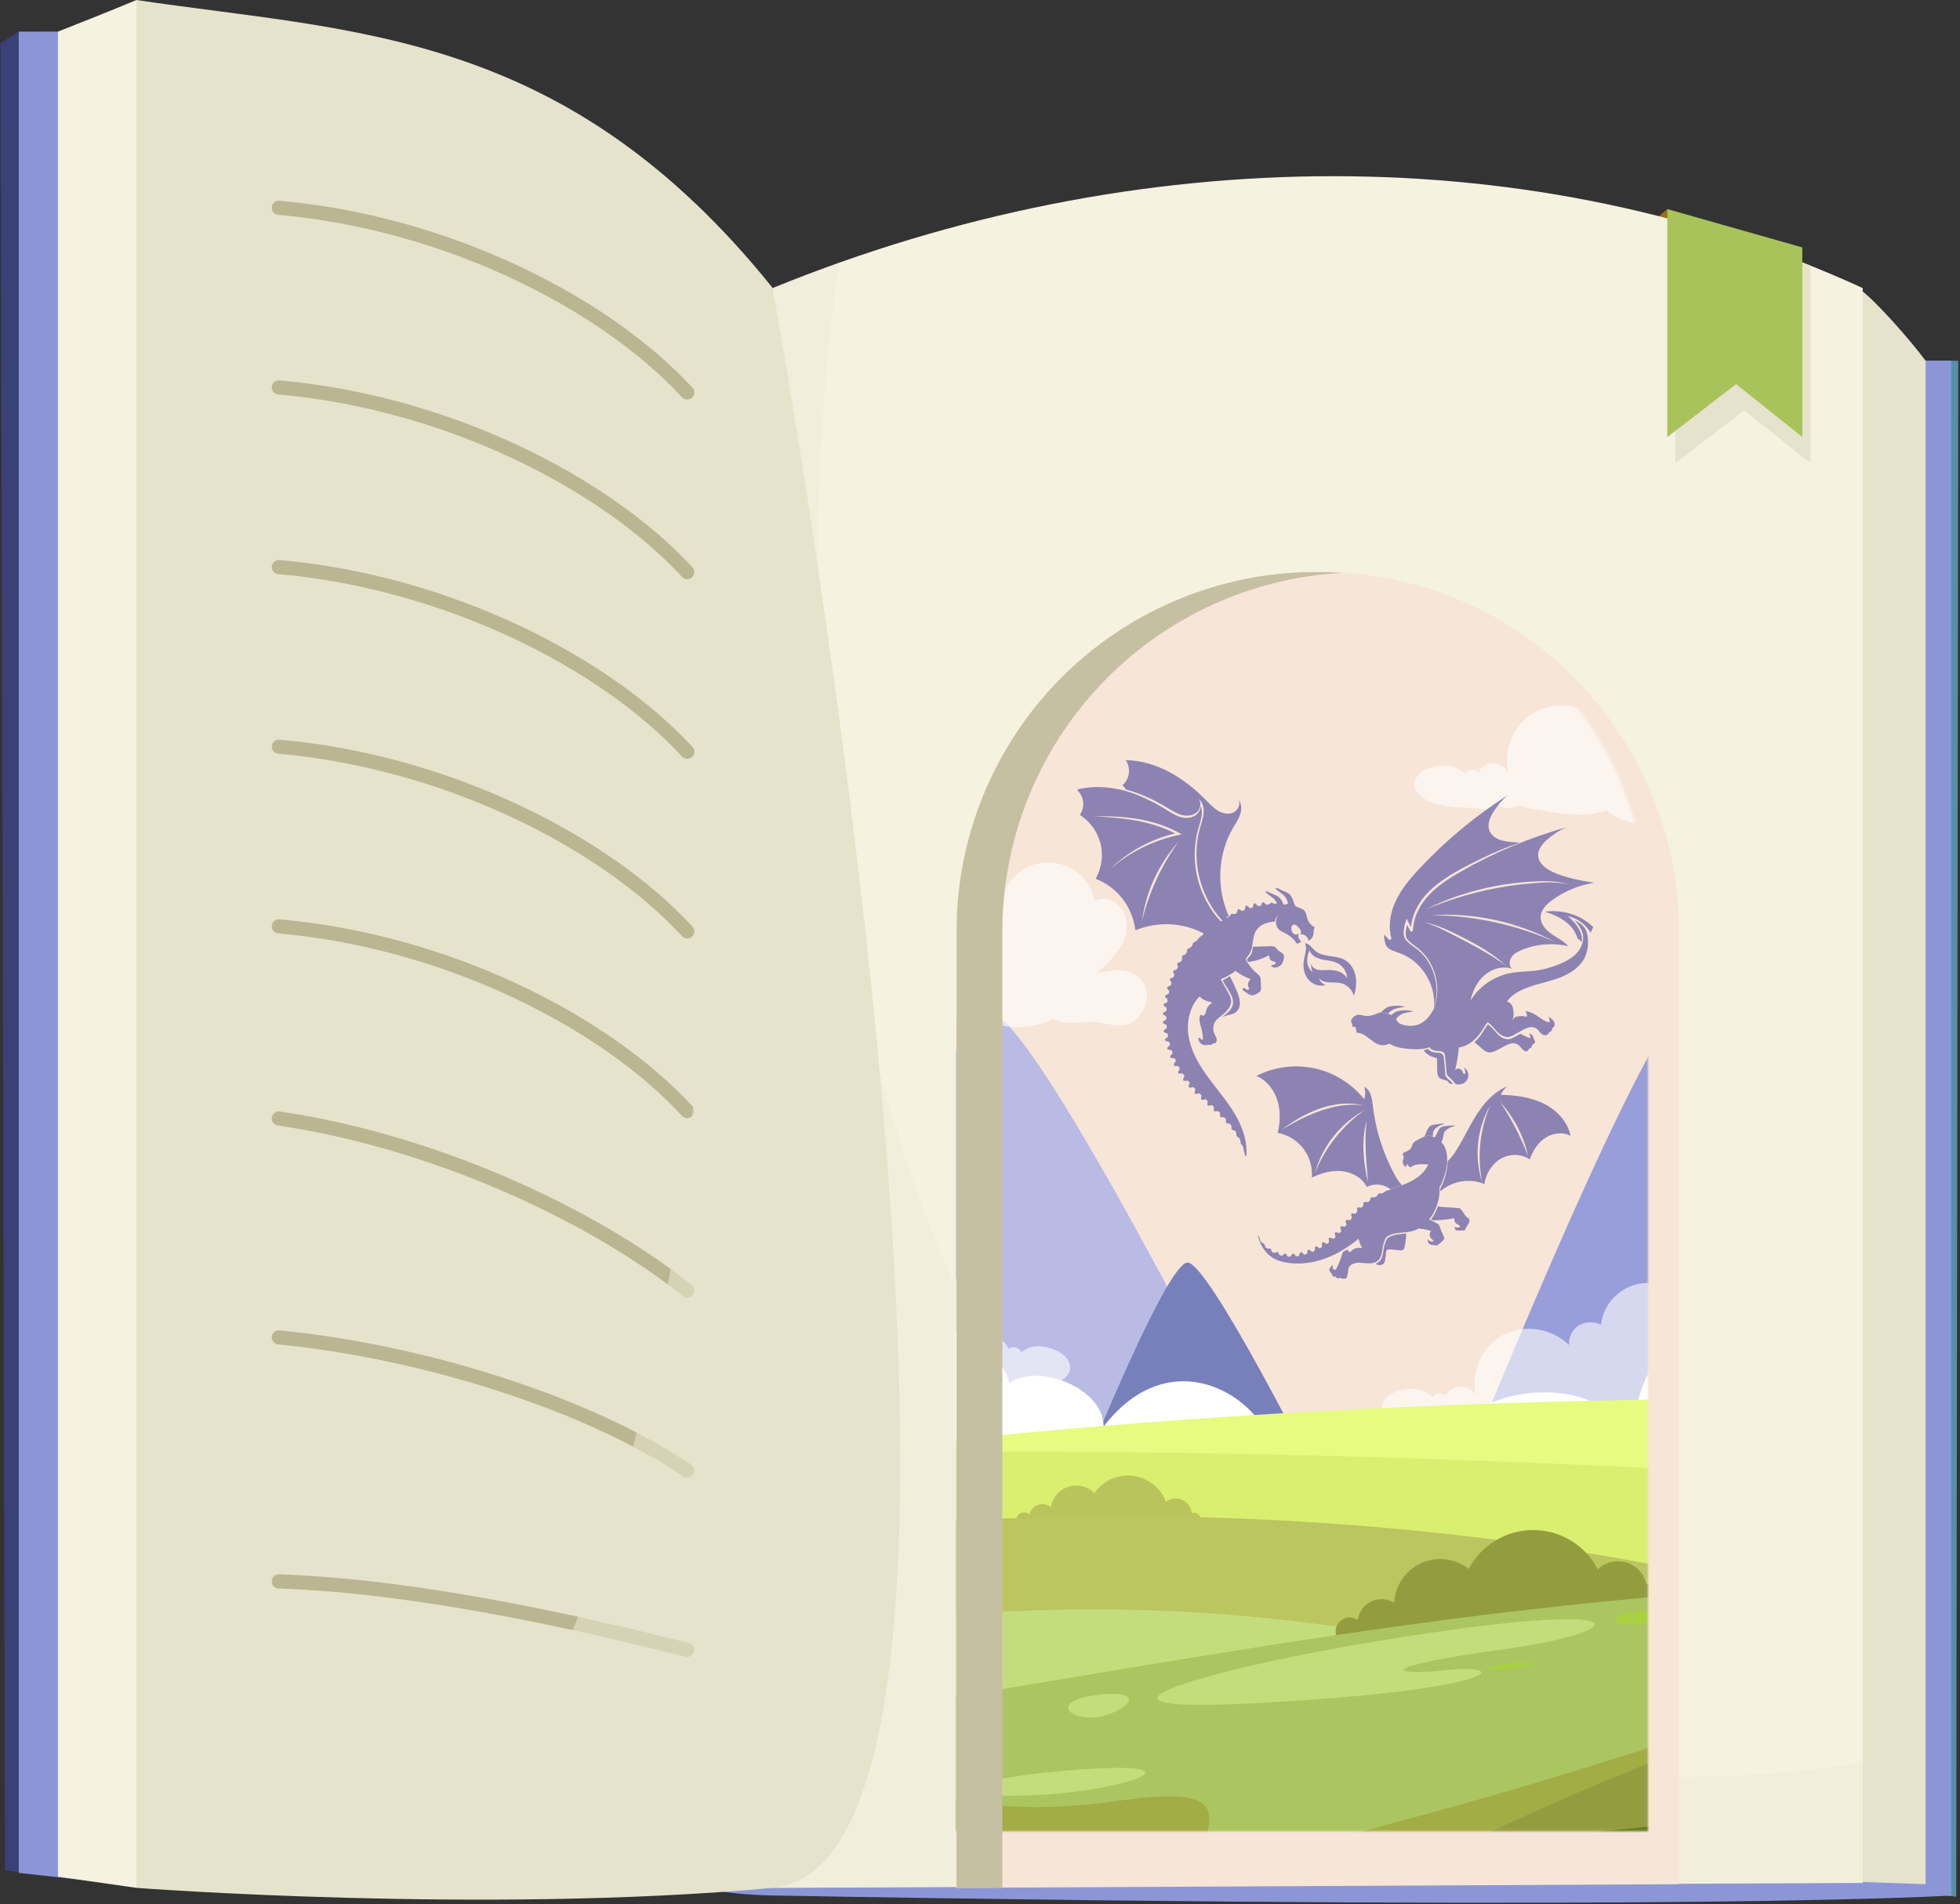 <?xml version="1.0" encoding="UTF-8"?> <svg xmlns="http://www.w3.org/2000/svg" width="779" height="757" viewBox="0 0 779 757" fill="none"><rect x="0" y="0" width="779" height="757" fill="#333333" stroke="none"/><path d="M665.297 586.921C666.437 591.583 666.169 596.479 664.527 600.989C662.885 605.5 659.943 609.422 656.072 612.26C652.201 615.099 647.576 616.726 642.781 616.937C637.986 617.147 633.236 615.932 629.132 613.443C625.027 610.955 621.753 607.306 619.722 602.957C617.691 598.608 616.995 593.754 617.721 589.01C618.448 584.265 620.565 579.843 623.804 576.301C627.044 572.759 631.261 570.258 635.922 569.112C639.02 568.35 642.238 568.207 645.392 568.69C648.546 569.173 651.573 570.273 654.301 571.927C657.029 573.581 659.405 575.757 661.292 578.33C663.178 580.902 664.54 583.822 665.297 586.921Z" fill="#ABD2D7"></path><path d="M594.285 581.568C594.732 583.405 594.625 585.332 593.977 587.108C593.329 588.883 592.169 590.426 590.644 591.543C589.119 592.659 587.297 593.298 585.409 593.38C583.521 593.461 581.651 592.981 580.035 592C578.42 591.019 577.131 589.581 576.333 587.868C575.534 586.156 575.261 584.244 575.549 582.376C575.836 580.508 576.67 578.767 577.947 577.374C579.223 575.98 580.884 574.995 582.719 574.545C585.184 573.948 587.785 574.352 589.953 575.668C592.12 576.984 593.678 579.106 594.285 581.568Z" fill="#ABD2D7"></path><path d="M769.948 166.775C769.948 166.775 714.431 111.564 671.984 100.945C671.984 100.945 732.156 167.054 769.948 166.775Z" fill="#2B4C4A"></path><path d="M15.977 458.576C15.977 458.576 60.792 522.678 100.674 540.793C100.674 540.793 53.211 465.014 15.977 458.576Z" fill="#2B4C4A"></path><path d="M18.961 466.604C18.961 466.604 7.283 559.774 27.322 605.788C27.405 605.788 45.66 500.995 18.961 466.604Z" fill="#2B4C4A"></path><path d="M697.379 561.056C700.584 544.975 691.08 529.535 691.08 529.535C691.08 529.535 676.393 540.154 673.188 556.235C669.983 572.316 679.486 587.756 679.486 587.756C679.486 587.756 694.174 577.138 697.379 561.056Z" fill="#5799A7"></path><path d="M746.067 599.462C752.031 577.36 740.242 554.869 740.242 554.869C740.242 554.869 718.754 568.303 712.762 590.432C706.77 612.561 718.587 635.024 718.587 635.024C718.587 635.024 740.158 621.591 746.067 599.462Z" fill="#5799A7"></path><path d="M778.313 143.393H748.52V750.462L777.5 754L778.313 143.393Z" fill="#5590A8"></path><path d="M775.547 143.393H745.754C745.754 143.393 14.184 748.333 307.5 753.5C676.5 760 775.547 753.5 775.547 753.5V143.393Z" fill="#8C96D7"></path><path d="M765.324 749L347 734.5L332.75 114.519C463.127 61.259 622.601 68.255 739.656 115.383C745.23 119.369 759.026 134.892 765.324 143.393V749Z" fill="#E6E3CC"></path><path d="M658.023 87.069L662.678 83.111L663.653 88.351L658.023 87.069Z" fill="#9C6E16"></path><path d="M740.325 748.5L307.082 750.463V114.52C452.314 55.212 611.453 55.212 740.325 114.52V748.5Z" fill="#F5F2DF"></path><g style="mix-blend-mode:multiply" opacity="0.24"><path d="M333.419 104.486C324.585 107.636 315.805 110.952 307.082 114.52V750.463L740.325 748V700.659C364.244 759.103 297.829 352.448 333.419 104.486Z" fill="#E6E3CC"></path></g><path d="M667.354 749L380.039 750.461V370.533C379.983 333.258 394.497 297.436 420.485 270.714C446.474 243.991 481.877 228.485 519.14 227.503H522.623H524.156C603.224 226.723 667.354 291.605 667.354 370.589V749Z" fill="#F7E5D8"></path><mask id="mask0_7361_977" style="mask-type:luminance" maskUnits="userSpaceOnUse" x="380" y="227" width="275" height="501"><path d="M654.97 727.915H380.043V364.368C379.989 328.7 393.878 294.423 418.746 268.853C443.613 243.282 477.49 228.444 513.146 227.505H516.48H517.947C593.606 226.758 654.97 288.843 654.97 364.422V727.915Z" fill="white"></path></mask><g mask="url(#mask0_7361_977)"><path fill-rule="evenodd" clip-rule="evenodd" d="M299.793 592.353C318.299 547.593 376.687 404.479 393.242 402.556C409.797 400.633 499.344 579.7 499.344 579.7L299.793 592.353Z" fill="#B9BBE4"></path><path fill-rule="evenodd" clip-rule="evenodd" d="M583.434 580.535C601.939 535.748 660.355 392.662 676.883 390.711C693.41 388.76 782.985 567.882 782.985 567.882L583.434 580.535Z" fill="#989ED9"></path><path fill-rule="evenodd" clip-rule="evenodd" d="M425.406 596.313C434.603 574.017 463.644 502.892 471.866 501.916C480.088 500.941 524.624 590.014 524.624 590.014L425.406 596.313Z" fill="#7780BA"></path><path fill-rule="evenodd" clip-rule="evenodd" d="M-3.297 467.689C8.91 467.048 15.85 476.441 14.568 485.164C36.669 477.667 55.9 494.473 53.586 505.175C85.888 480.231 122.872 514.344 113.925 527.081C126.049 524.294 139.761 533.881 135.413 545.503C145.056 534.94 167.353 538.981 175.463 548.875C170.892 521.869 223.985 522.677 220.557 545.893V546.395C234.492 537.226 264.954 540.375 269.943 558.24C261.582 541.295 303.75 510.442 331.954 533.157C333.041 534.048 340.761 539.622 341.012 540.681C360.856 518.385 393.966 526.161 401.24 549.739C413.085 541.713 438.697 551.941 438.642 567.075C462.749 535.609 494.995 550.743 504.834 572.008L490.202 670.863L-22.109 594.917L-3.297 467.689Z" fill="white"></path><path opacity="0.6" fill-rule="evenodd" clip-rule="evenodd" d="M694.299 561.501C693.918 559.493 692.953 557.642 691.525 556.18C690.098 554.718 688.271 553.709 686.273 553.279C682.315 552.192 678.414 553.279 674.344 553.864C678.114 550.88 681.363 547.292 683.96 543.246C685.231 541.219 685.984 538.911 686.154 536.525C686.324 534.139 685.906 531.748 684.935 529.561C682.705 525.325 677.577 522.873 673.48 525.381C672.659 520.956 670.279 516.972 666.771 514.153C663.264 511.333 658.862 509.864 654.364 510.012C649.866 510.161 645.57 511.916 642.256 514.961C638.942 518.006 636.83 522.138 636.301 526.607C634.898 525.924 633.347 525.597 631.787 525.655C630.226 525.713 628.704 526.155 627.355 526.942C626.119 527.798 625.124 528.958 624.465 530.31C623.807 531.662 623.506 533.16 623.593 534.662C620.17 531.347 615.8 529.182 611.089 528.467C606.378 527.753 601.562 528.525 597.311 530.676C593.184 533.025 589.916 536.631 587.981 540.967C586.046 545.303 585.546 550.144 586.553 554.784C585.98 553.699 585.122 552.791 584.071 552.157C583.02 551.523 581.816 551.189 580.589 551.189C579.362 551.189 578.158 551.523 577.107 552.157C576.056 552.791 575.198 553.699 574.625 554.784C574.247 554.439 573.799 554.181 573.311 554.028C572.823 553.874 572.308 553.829 571.801 553.895C571.294 553.962 570.808 554.138 570.376 554.412C569.944 554.686 569.578 555.05 569.301 555.481C568.155 554.253 566.734 553.315 565.154 552.743C563.575 552.171 561.882 551.983 560.216 552.192C544.943 552.805 542.88 569.416 572.311 568.914C575.879 569.555 579.948 570.057 582.763 567.827C583.856 568.635 585.18 569.071 586.539 569.071C587.899 569.071 589.222 568.635 590.316 567.827C593.77 568.875 597.302 569.648 600.878 570.141C609.072 571.478 617.74 572.788 625.516 569.834C633.877 576.718 647.422 577.275 657.065 572.259C659.433 573.376 662.028 573.929 664.646 573.875L672.338 573.513C676.713 573.29 681.451 575.742 685.715 574.767C687.834 574.26 689.72 573.052 691.067 571.339C693.381 568.605 694.532 565.073 694.272 561.501H694.299Z" fill="white"></path><path opacity="0.6" fill-rule="evenodd" clip-rule="evenodd" d="M707.219 313.731C706.825 311.731 705.856 309.89 704.43 308.434C703.004 306.979 701.183 305.972 699.192 305.537C695.234 304.45 691.333 305.537 687.264 306.122C691.019 303.131 694.258 299.544 696.851 295.504C698.133 293.482 698.896 291.175 699.071 288.788C699.246 286.4 698.828 284.006 697.854 281.819C697.406 280.765 696.745 279.814 695.914 279.025C695.082 278.237 694.097 277.628 693.021 277.236C691.944 276.844 690.798 276.677 689.654 276.747C688.51 276.816 687.393 277.12 686.372 277.639C685.573 273.201 683.205 269.199 679.699 266.363C676.194 263.527 671.785 262.046 667.278 262.191C662.772 262.337 658.468 264.098 655.152 267.154C651.837 270.211 649.732 274.357 649.221 278.837C647.808 278.168 646.255 277.849 644.693 277.907C643.13 277.965 641.605 278.399 640.246 279.172C639.012 280.028 638.019 281.189 637.365 282.541C636.711 283.894 636.417 285.392 636.512 286.892C633.091 283.574 628.718 281.409 624.005 280.7C619.293 279.99 614.477 280.771 610.23 282.934C606.104 285.278 602.833 288.877 600.893 293.207C598.953 297.538 598.446 302.375 599.444 307.014C598.869 305.936 598.011 305.034 596.963 304.406C595.915 303.777 594.716 303.445 593.494 303.445C592.272 303.445 591.073 303.777 590.025 304.406C588.977 305.034 588.119 305.936 587.544 307.014C587.168 306.665 586.72 306.403 586.232 306.246C585.744 306.09 585.227 306.043 584.718 306.11C584.21 306.177 583.722 306.355 583.29 306.631C582.859 306.908 582.493 307.277 582.221 307.711C581.071 306.485 579.651 305.547 578.073 304.971C576.494 304.395 574.803 304.197 573.135 304.394C557.834 305.035 555.772 321.646 585.23 321.116C588.798 321.757 592.867 322.287 595.682 320.057C596.78 320.853 598.102 321.281 599.458 321.281C600.815 321.281 602.136 320.853 603.235 320.057C606.689 321.108 610.221 321.881 613.797 322.371C621.991 323.708 630.659 325.018 638.407 322.064C646.768 328.92 660.341 329.478 669.956 324.461C672.322 325.586 674.918 326.14 677.537 326.077L685.229 325.715C689.632 325.52 694.343 327.973 698.635 326.997C700.748 326.479 702.624 325.261 703.958 323.541C706.275 320.809 707.426 317.276 707.163 313.703L707.219 313.731Z" fill="white"></path><path opacity="0.6" fill-rule="evenodd" clip-rule="evenodd" d="M455.866 394.364C455.488 392.355 454.524 390.502 453.096 389.039C451.668 387.577 449.839 386.569 447.839 386.142C443.882 385.055 439.98 386.142 435.911 386.728C439.667 383.729 442.914 380.144 445.526 376.109C446.797 374.082 447.551 371.775 447.721 369.389C447.891 367.002 447.472 364.611 446.502 362.425C444.272 358.188 439.144 355.736 435.047 358.244C434.225 353.819 431.845 349.836 428.338 347.016C424.83 344.196 420.428 342.727 415.93 342.875C411.432 343.024 407.137 344.78 403.823 347.825C400.509 350.869 398.396 355.001 397.868 359.47C396.464 358.787 394.913 358.46 393.353 358.518C391.793 358.577 390.271 359.018 388.922 359.805C387.69 360.659 386.698 361.815 386.039 363.161C385.38 364.508 385.077 366 385.159 367.497C381.731 364.191 377.359 362.033 372.65 361.324C367.94 360.615 363.127 361.389 358.877 363.539C354.756 365.887 351.491 369.488 349.556 373.818C347.622 378.149 347.118 382.983 348.12 387.619C347.538 386.545 346.683 385.643 345.64 385.007C344.597 384.37 343.405 384.022 342.183 383.996C340.959 383.995 339.757 384.323 338.702 384.945C337.648 385.568 336.781 386.463 336.191 387.536C335.813 387.191 335.365 386.933 334.877 386.779C334.39 386.626 333.874 386.581 333.368 386.647C332.861 386.714 332.374 386.89 331.942 387.164C331.511 387.437 331.144 387.802 330.868 388.233C329.721 387.005 328.3 386.067 326.721 385.495C325.141 384.923 323.449 384.734 321.782 384.944C306.509 385.557 304.447 402.168 333.878 401.666C337.445 402.279 341.514 402.809 344.329 400.579C345.424 401.383 346.747 401.816 348.106 401.816C349.464 401.816 350.787 401.383 351.882 400.579C355.336 401.629 358.868 402.403 362.445 402.892C370.639 404.23 379.306 405.679 387.082 402.586C395.443 409.442 408.988 409.999 418.631 405.01C420.995 406.111 423.577 406.664 426.184 406.627L433.904 406.237C438.28 406.042 442.99 408.494 447.282 407.519C449.396 406.999 451.278 405.794 452.633 404.091C454.942 401.354 456.092 397.824 455.838 394.253L455.866 394.364Z" fill="white"></path><path opacity="0.6" fill-rule="evenodd" clip-rule="evenodd" d="M281.177 526.915C281.825 524.979 283.03 523.276 284.641 522.022C286.253 520.768 288.199 520.017 290.235 519.864C294.276 519.307 298.011 520.951 301.969 522.01C298.625 518.562 295.884 514.577 293.858 510.221C292.865 508.047 292.421 505.661 292.567 503.275C292.713 500.888 293.444 498.574 294.694 496.537C297.482 492.635 302.888 490.963 306.623 493.917C308.03 489.647 310.92 486.023 314.769 483.7C318.618 481.377 323.172 480.509 327.605 481.254C332.039 481.999 336.059 484.306 338.938 487.759C341.817 491.212 343.365 495.581 343.3 500.077C344.786 499.59 346.368 499.476 347.909 499.743C349.449 500.01 350.9 500.651 352.135 501.609C353.27 502.604 354.124 503.879 354.613 505.307C355.102 506.735 355.209 508.266 354.922 509.747C358.76 506.921 363.384 505.361 368.149 505.286C372.915 505.211 377.586 506.624 381.51 509.329C385.286 512.204 388.047 516.208 389.39 520.759C390.734 525.31 390.59 530.172 388.98 534.636C389.684 533.635 390.647 532.845 391.766 532.35C392.885 531.854 394.118 531.673 395.332 531.825C396.546 531.977 397.696 532.456 398.659 533.211C399.621 533.966 400.36 534.97 400.797 536.113C401.22 535.827 401.699 535.636 402.203 535.552C402.707 535.469 403.223 535.496 403.715 535.631C404.208 535.766 404.665 536.006 405.056 536.335C405.447 536.663 405.762 537.072 405.98 537.534C407.281 536.469 408.815 535.727 410.457 535.368C412.099 535.01 413.803 535.045 415.428 535.472C430.478 538.119 430.311 554.981 401.187 550.55C397.564 550.689 393.467 550.55 390.986 548.069C389.793 548.723 388.422 548.978 387.073 548.798C385.724 548.617 384.469 548.01 383.489 547.066C379.922 547.642 376.316 547.94 372.703 547.958C364.342 548.208 355.647 548.348 348.345 544.362C339.12 549.936 325.63 548.794 316.768 542.551C314.274 543.341 311.632 543.541 309.048 543.136L301.467 541.77C297.147 540.962 292.13 542.774 288.034 541.213C285.974 540.488 284.224 539.082 283.073 537.228C281.127 534.207 280.456 530.54 281.205 527.027L281.177 526.915Z" fill="white"></path><path fill-rule="evenodd" clip-rule="evenodd" d="M919.997 534.829C920.777 620.614 860.187 635.162 791.208 636.361C761.443 636.862 716.767 649.85 673.317 657.458H582.822C570.638 653.571 560.102 645.723 552.89 635.162C547.093 626.578 526.023 609.605 519.445 596.478L520.95 595.976C516.965 573.234 559.328 557.209 576.691 571.479C585.303 550.799 637.225 543.608 648.652 573.541C650.38 521.256 696.198 511.836 727.775 531.736C730.256 505.287 783.349 498.486 798.622 526.162C798.622 526.162 799.207 527.917 799.235 528.029C807.596 496.034 911.385 484.691 919.997 534.829Z" fill="white"></path><path fill-rule="evenodd" clip-rule="evenodd" d="M130.48 617.103C300.489 561.028 807.728 524.518 1164.22 594.222V644.667L130.48 657.627V617.103Z" fill="#E7FB81"></path><path fill-rule="evenodd" clip-rule="evenodd" d="M-22.109 607.738C49.935 570.866 276.688 547.901 415.983 605.564V623.847L-22.109 632.375V607.738Z" fill="#F0FFAA"></path><path fill-rule="evenodd" clip-rule="evenodd" d="M851.633 595.336C581.097 576.468 307.495 565.515 17.672 596.311V643.691L1164.37 637.392V607.543C1054.67 606.902 936.972 601.635 851.633 595.336Z" fill="#DAEF70"></path><path fill-rule="evenodd" clip-rule="evenodd" d="M475.015 601.326C474.566 601.284 474.114 601.361 473.705 601.549C473.606 600.401 473.201 599.301 472.531 598.363C471.862 597.425 470.953 596.684 469.9 596.217C468.846 595.75 467.687 595.574 466.542 595.708C465.398 595.842 464.31 596.281 463.393 596.979C462.349 594.22 460.57 591.799 458.249 589.978C455.928 588.158 453.153 587.007 450.225 586.651C447.296 586.295 444.326 586.747 441.636 587.959C438.947 589.17 436.64 591.094 434.965 593.523C433.638 592.196 431.97 591.26 430.145 590.82C428.32 590.38 426.409 590.452 424.622 591.029C422.835 591.605 421.242 592.663 420.019 594.087C418.795 595.51 417.988 597.244 417.686 599.097C416.892 598.446 415.921 598.047 414.899 597.954C413.602 597.793 412.293 598.125 411.23 598.884C410.167 599.643 409.427 600.773 409.157 602.051C408.684 601.605 408.084 601.318 407.439 601.229C406.795 601.141 406.139 601.257 405.564 601.559C404.988 601.862 404.521 602.337 404.228 602.917C403.936 603.498 403.832 604.156 403.931 604.798C404.03 605.441 404.328 606.037 404.782 606.502C405.236 606.968 405.825 607.28 406.465 607.394C407.105 607.509 407.765 607.421 408.352 607.143C408.94 606.865 409.426 606.41 409.743 605.841C410.144 606.549 410.706 607.153 411.384 607.603C412.062 608.053 412.836 608.338 413.645 608.433C414.66 608.549 415.687 608.368 416.602 607.913C417.516 607.458 418.28 606.749 418.801 605.869C419.501 607.094 420.447 608.16 421.58 609C422.713 609.84 424.008 610.436 425.383 610.751C426.758 611.065 428.183 611.09 429.569 610.826C430.954 610.561 432.27 610.012 433.432 609.214C434.755 612.232 436.97 614.773 439.78 616.496C442.589 618.218 445.859 619.038 449.149 618.847C452.439 618.656 455.592 617.462 458.183 615.426C460.774 613.39 462.68 610.609 463.644 607.458C464.366 607.951 465.182 608.291 466.041 608.454C466.9 608.618 467.784 608.603 468.637 608.409C469.49 608.215 470.293 607.848 470.997 607.329C471.702 606.811 472.291 606.152 472.729 605.395C473.133 605.89 473.712 606.209 474.346 606.287C475 606.365 475.658 606.18 476.176 605.772C476.693 605.364 477.028 604.768 477.105 604.113C477.183 603.459 476.997 602.801 476.59 602.284C476.182 601.766 475.585 601.432 474.931 601.354L475.015 601.326Z" fill="#B9C55C"></path><path fill-rule="evenodd" clip-rule="evenodd" d="M734.74 641.35C576.353 590.765 245.979 574.461 68.641 689.175L706.702 702.609H734.851L734.74 641.35Z" fill="#BBC660"></path><path fill-rule="evenodd" clip-rule="evenodd" d="M601.324 659.382L486.666 756.928H-103.348V689.398C182.434 732.764 290.57 589.344 601.324 659.382Z" fill="#C4DD7C"></path><path fill-rule="evenodd" clip-rule="evenodd" d="M656.666 629.198C655.848 629.197 655.045 629.429 654.353 629.867C653.944 627.842 652.998 625.965 651.614 624.432C650.23 622.9 648.458 621.767 646.486 621.155C644.514 620.542 642.413 620.471 640.404 620.95C638.395 621.428 636.551 622.438 635.067 623.875C632.636 619.175 628.963 615.231 624.448 612.472C619.934 609.713 614.749 608.243 609.458 608.223C604.166 608.203 598.971 609.633 594.435 612.358C589.899 615.083 586.197 618.998 583.73 623.68C581.091 621.594 577.927 620.277 574.587 619.874C571.247 619.471 567.861 619.997 564.801 621.395C561.741 622.792 559.126 625.007 557.243 627.795C555.361 630.583 554.284 633.836 554.132 637.197C552.621 636.222 550.858 635.708 549.059 635.719C546.741 635.718 544.502 636.569 542.77 638.111C541.038 639.652 539.934 641.777 539.667 644.081C538.707 643.373 537.544 642.992 536.351 642.994C535.347 643.005 534.365 643.287 533.509 643.81C532.652 644.333 531.953 645.078 531.485 645.965C531.016 646.853 530.796 647.85 530.847 648.852C530.898 649.854 531.219 650.824 531.776 651.659C532.333 652.494 533.104 653.163 534.01 653.596C534.915 654.029 535.921 654.209 536.92 654.118C537.919 654.027 538.876 653.668 539.688 653.079C540.5 652.489 541.138 651.691 541.534 650.769C542.527 652.085 543.847 653.118 545.363 653.765C546.878 654.413 548.537 654.653 550.174 654.461C551.811 654.27 553.369 653.653 554.694 652.673C556.019 651.693 557.065 650.383 557.727 648.874C559.227 650.903 561.13 652.599 563.318 653.856C565.505 655.114 567.929 655.905 570.437 656.18C572.945 656.454 575.482 656.207 577.89 655.454C580.298 654.7 582.523 653.456 584.427 651.801C587.424 656.886 591.904 660.934 597.267 663.402C602.629 665.869 608.618 666.639 614.43 665.609C620.242 664.578 625.6 661.795 629.787 657.634C633.974 653.472 636.788 648.131 637.854 642.325C639.463 643.16 641.252 643.591 643.066 643.579C645.32 643.604 647.533 642.968 649.43 641.75C651.327 640.531 652.825 638.784 653.74 636.723C654.144 637.123 654.622 637.44 655.148 637.655C655.674 637.871 656.238 637.98 656.806 637.977C657.924 637.888 658.968 637.382 659.729 636.558C660.49 635.734 660.913 634.653 660.913 633.532C660.913 632.41 660.49 631.33 659.729 630.506C658.968 629.682 657.924 629.175 656.806 629.086L656.666 629.198Z" fill="#939D3F"></path><path fill-rule="evenodd" clip-rule="evenodd" d="M270.085 757.04H883.983L971.301 631.178C628.999 612.031 476.911 666.294 266.184 690.542C266.277 712.762 267.58 734.961 270.085 757.04Z" fill="#ABC660"></path><path fill-rule="evenodd" clip-rule="evenodd" d="M536.354 654.284C484.208 663.286 416.289 681.318 497.948 677.081C598.281 671.87 600.539 661.084 575.093 663.871C552.072 666.379 545.328 662.756 598.226 655.51C651.123 648.264 655.806 633.604 536.354 654.284Z" fill="#C4DD7C"></path><path fill-rule="evenodd" clip-rule="evenodd" d="M650.738 640.596C639.199 641.516 638.447 646.923 652.215 645.418C665.983 643.913 669.299 639.091 650.738 640.596Z" fill="#A9D240"></path><path fill-rule="evenodd" clip-rule="evenodd" d="M596.446 661.778C592.739 662.531 585.688 665.123 602.41 662.893C619.132 660.664 603.887 660.301 596.446 661.778Z" fill="#A9D240"></path><path fill-rule="evenodd" clip-rule="evenodd" d="M436.36 673.789C417.826 675.907 424.097 683.46 434.883 682.707C445.669 681.955 458.935 671.002 436.36 673.789Z" fill="#C4DD7C"></path><path fill-rule="evenodd" clip-rule="evenodd" d="M435.489 703.054C394.659 705.116 363.027 713.812 402.407 713.812C441.788 713.812 479.357 700.797 435.489 703.054Z" fill="#C4DD7C"></path><path fill-rule="evenodd" clip-rule="evenodd" d="M971.298 631.175L883.98 757.037H270.082C267.631 734.946 266.385 712.737 266.348 690.511C306.982 685.828 345.471 680.031 383.542 673.789C310.494 700.767 373.732 726.408 444.048 715.9C524.287 703.888 432.733 755.671 525.067 732.093C596.314 714.22 666.539 692.496 735.432 667.016C783.397 649.486 768.876 631.454 704.189 631.119C793.145 625.741 882.345 625.76 971.298 631.175Z" fill="#A2AD46"></path><path fill-rule="evenodd" clip-rule="evenodd" d="M558.41 744.581C598.933 754.531 665.543 748.566 709.857 760.3H1069.02V634.243C830.061 630.675 696.396 676.215 558.41 744.581Z" fill="#939D3F"></path><path fill-rule="evenodd" clip-rule="evenodd" d="M503.973 757.039H837.691V714.955C766.538 717.491 553.08 726.243 503.973 757.039Z" fill="#627E1E"></path></g><path d="M533.665 227.701C530.516 227.506 527.339 227.394 524.161 227.422H522.768H519.284C482.022 228.404 446.618 243.911 420.63 270.633C394.642 297.355 380.127 333.177 380.184 370.452V750.463H398.383V370.536C398.332 333.927 412.339 298.695 437.514 272.116C462.688 245.536 497.107 229.637 533.665 227.701Z" fill="#C6C0A2"></path><path d="M54.211 750.462C54.211 750.462 193 761 307.078 750.462C421.155 739.925 307.078 114.519 307.078 114.519C224.554 11.594 140.664 12.904 54.211 0V750.462Z" fill="#E6E3CC"></path><path d="M31.386 747L2 743.5L0.199 17.167L7.195 12.736L31.386 12.568V747Z" fill="#394177"></path><path d="M38.636 12.568H7.449V744.5L38.636 748V12.568Z" fill="#8C96D7"></path><path d="M54.218 750.462L23.031 746V12.569C30.612 9.559 44.24 4.208 54.218 0V750.462Z" fill="#F5F2DF"></path><path d="M693.227 163.095L719.537 184.109V105.598C702.022 98.573 684.108 92.588 665.887 87.678V184.109L693.227 163.095Z" fill="#E6E3CC"></path><path d="M716.326 173.718L690.016 152.703L662.676 173.718V83.111L716.326 98.356V173.718Z" fill="#A8C35A"></path><path d="M110.824 82.606C177.434 88.486 240.17 120.258 273.141 156.016" stroke="#BAB692" stroke-width="5.63" stroke-miterlimit="10" stroke-linecap="round"></path><path d="M110.824 154.01C177.434 159.89 240.17 191.662 273.141 227.42" stroke="#BAB692" stroke-width="5.63" stroke-miterlimit="10" stroke-linecap="round"></path><path d="M110.824 225.414C177.434 231.323 240.17 263.067 273.141 298.824" stroke="#BAB692" stroke-width="5.63" stroke-miterlimit="10" stroke-linecap="round"></path><path d="M110.824 296.818C177.434 302.727 240.17 334.471 273.141 370.229" stroke="#BAB692" stroke-width="5.63" stroke-miterlimit="10" stroke-linecap="round"></path><path d="M110.824 368.248C177.434 374.129 240.17 405.901 273.141 441.658" stroke="#BAB692" stroke-width="5.63" stroke-miterlimit="10" stroke-linecap="round"></path><path d="M110.824 444.615C178.41 454.676 240.672 486.727 273.141 513.065" stroke="#BAB692" stroke-width="5.63" stroke-miterlimit="10" stroke-linecap="round"></path><path d="M110.824 531.652C168.348 537.226 234.262 558.185 273.141 584.606" stroke="#BAB692" stroke-width="5.63" stroke-miterlimit="10" stroke-linecap="round"></path><path d="M110.824 628.639C164.67 630.478 226.932 644.19 273.141 655.868" stroke="#BAB692" stroke-width="5.63" stroke-miterlimit="10" stroke-linecap="round"></path><g style="mix-blend-mode:multiply" opacity="0.62"><path d="M307.084 114.52C297.572 102.605 287.274 91.339 276.26 80.797C294.515 282.299 292.564 636.502 158.508 750.463H307.084V114.52Z" fill="#E6E3CC"></path></g><g opacity="0.73"><path d="M477.889 371.671C477.881 371.686 477.868 371.697 477.853 371.703C477.279 372.218 476.709 372.756 476.162 373.312C476.067 373.461 475.982 373.606 475.896 373.764C475.81 373.922 476.004 373.814 476.235 373.538C476.777 372.919 477.333 372.3 477.903 371.703L478.133 371.459C478.165 371.432 478.187 371.405 478.205 371.387C478.088 371.477 477.997 371.572 477.889 371.671Z" fill="#645FA4"></path><path d="M538.784 388.052C538.287 385.413 536.791 382.881 534.445 381.566C532.637 380.558 530.527 380.341 528.479 380.048C526.432 379.754 524.303 379.306 522.73 377.968C522.016 377.367 521.451 376.613 520.755 375.975C520.187 375.41 519.448 375.049 518.653 374.949C519.04 375.914 519.151 376.967 518.974 377.991C518.825 379.103 518.49 380.183 518.282 381.291C517.794 383.93 518.124 386.827 519.706 389.001C521.288 391.175 524.267 392.418 526.793 391.505C526.175 391.302 525.615 390.953 525.16 390.488C524.704 390.023 524.367 389.456 524.176 388.834C525.166 390.023 526.807 390.43 528.343 390.525C529.88 390.619 531.453 390.466 532.949 390.823C534.198 391.138 535.337 391.786 536.245 392.698C537.154 393.611 537.797 394.753 538.106 396.003C538.87 393.426 539.281 390.692 538.784 388.052ZM531.901 386.127C530.417 385.676 528.864 385.5 527.317 385.607C526.084 385.652 524.823 385.783 523.629 385.462C522.436 385.141 521.293 384.256 521.112 383.035C521.026 384.213 521.218 385.394 521.672 386.484C521.064 385.966 520.565 385.333 520.204 384.621C519.843 383.908 519.628 383.131 519.57 382.335C519.462 380.761 519.774 379.187 520.474 377.774C520.711 378.411 521.072 378.993 521.538 379.487C522.004 379.981 522.565 380.376 523.186 380.649C524.538 381.222 525.966 381.594 527.426 381.752C528.884 381.909 530.307 382.298 531.643 382.904C532.75 383.494 533.683 384.363 534.349 385.426C535.016 386.488 535.391 387.707 535.44 388.961C534.661 387.602 533.396 386.589 531.901 386.127Z" fill="#645FA4"></path><path d="M491.943 394.944C491.943 394.944 491.943 394.908 491.943 394.89C491.02 392.546 489.964 390.257 488.78 388.033L488.572 388.137C487.841 388.709 487.04 389.185 486.19 389.556C486.154 389.57 486.121 389.591 486.095 389.619C486.068 389.646 486.048 389.68 486.036 389.716C486.024 389.752 486.02 389.791 486.025 389.829C486.029 389.867 486.043 389.904 486.063 389.936C486.741 391.043 487.419 392.146 488.07 393.272C489.711 395.893 491.184 398.641 488.929 401.466C487.989 402.591 486.862 403.545 485.598 404.286C485.598 404.286 487.076 403.834 487.808 403.608C488.924 403.279 490.131 403.157 491.08 402.46C491.614 402.037 492.046 401.499 492.343 400.885C492.639 400.271 492.793 399.599 492.793 398.917C492.769 397.55 492.481 396.201 491.943 394.944Z" fill="#645FA4"></path><path d="M510.235 379.65C509.905 378.85 508.943 378.556 508.278 377.996C507.614 377.435 507.293 376.748 506.597 376.391C506.025 376.155 505.403 376.069 504.789 376.143L498.289 376.337C498.146 376.362 498.004 376.397 497.865 376.441C497.951 377.841 497.479 379.219 496.554 380.274C496.102 380.78 495.166 381.471 495.844 382.158L496.341 382.362C499.064 382.036 501.698 381.186 504.097 379.858C504.138 379.834 504.185 379.822 504.233 379.822C504.28 379.823 504.327 379.837 504.367 379.862C504.408 379.887 504.44 379.922 504.462 379.965C504.484 380.007 504.494 380.054 504.491 380.102C504.462 380.481 504.542 380.86 504.721 381.196C504.857 381.442 505.042 381.657 505.266 381.827C505.489 381.997 505.745 382.12 506.018 382.186C506.267 382.22 506.512 382.284 506.746 382.375C506.861 382.426 506.954 382.517 507.007 382.631C507.06 382.745 507.07 382.874 507.035 382.995C506.957 383.128 506.834 383.229 506.687 383.279C506.294 383.461 505.877 383.585 505.449 383.65C505.401 383.658 505.356 383.68 505.319 383.713C505.283 383.746 505.256 383.788 505.242 383.835C505.229 383.882 505.229 383.932 505.242 383.979C505.255 384.026 505.281 384.069 505.318 384.102C505.727 384.449 506.246 384.64 506.782 384.64C507.286 384.614 507.777 384.475 508.219 384.233C508.671 384.019 509.072 383.711 509.395 383.329C509.815 382.708 510.087 381.998 510.19 381.254C510.364 380.736 510.38 380.177 510.235 379.65Z" fill="#645FA4"></path><path d="M522.346 368.508C521.064 367.804 520.096 366.641 519.634 365.253C519.273 364.146 519.214 362.872 518.437 361.999C517.533 360.991 516.005 360.874 514.861 360.191C513.998 358.695 513.863 356.765 512.601 355.567C512.009 355.062 511.335 354.662 510.608 354.383C509.53 353.907 508.454 353.428 507.381 352.946C507.325 352.923 507.262 352.919 507.203 352.936C507.144 352.953 507.093 352.989 507.057 353.039C507.022 353.089 507.004 353.149 507.007 353.21C507.01 353.271 507.033 353.329 507.074 353.375C507.978 354.379 509.302 354.998 510.287 355.961C511.131 356.799 511.694 357.877 511.901 359.048C511.906 359.084 511.904 359.121 511.894 359.156C511.884 359.191 511.867 359.224 511.844 359.252C511.822 359.28 511.793 359.304 511.761 359.321C511.729 359.338 511.693 359.348 511.657 359.351C511.22 359.398 510.79 359.498 510.378 359.649C510.345 359.662 510.31 359.668 510.274 359.667C510.239 359.666 510.204 359.658 510.172 359.643C510.14 359.628 510.111 359.607 510.088 359.581C510.064 359.555 510.046 359.524 510.034 359.491C509.774 358.532 509.294 357.647 508.633 356.905C508.041 356.401 507.367 356.002 506.64 355.726L503.399 354.288C503.342 354.262 503.278 354.256 503.217 354.272C503.157 354.288 503.103 354.324 503.067 354.376C503.031 354.427 503.014 354.49 503.019 354.552C503.025 354.615 503.052 354.673 503.096 354.718C504 355.717 505.325 356.345 506.305 357.303C506.768 357.756 507.148 358.287 507.426 358.871C507.444 358.91 507.452 358.953 507.449 358.996C507.447 359.039 507.434 359.08 507.412 359.117C507.389 359.153 507.358 359.184 507.322 359.206C507.285 359.228 507.243 359.24 507.2 359.242C507.024 359.242 506.843 359.242 506.667 359.283C506.392 359.234 506.13 359.133 505.894 358.984C505.774 358.915 505.641 358.871 505.504 358.854C505.366 358.838 505.227 358.85 505.094 358.89C504.837 359.061 504.607 359.269 504.412 359.509C504.059 359.549 503.706 359.595 503.354 359.649C503.069 359.409 502.775 359.134 502.45 358.826C502.396 358.772 502.331 358.729 502.259 358.702C502.188 358.674 502.111 358.663 502.034 358.667C501.958 358.672 501.883 358.693 501.815 358.729C501.747 358.765 501.688 358.815 501.641 358.876C501.451 359.242 501.27 359.626 501.099 360.038C500.751 360.105 500.403 360.182 500.059 360.259L499.051 359.229C498.996 359.17 498.926 359.126 498.849 359.102C498.772 359.077 498.689 359.073 498.61 359.089C498.531 359.106 498.457 359.142 498.396 359.195C498.335 359.248 498.288 359.315 498.26 359.391C498.115 359.843 497.98 360.327 497.858 360.801C497.51 360.892 497.166 360.987 496.823 361.091C496.47 360.756 496.109 360.426 495.738 360.101C495.677 360.045 495.602 360.006 495.52 359.99C495.439 359.974 495.355 359.98 495.277 360.009C495.199 360.037 495.13 360.087 495.078 360.151C495.027 360.216 494.994 360.294 494.983 360.377L494.662 361.782C494.323 361.895 493.993 362.013 493.659 362.139C493.314 361.885 492.957 361.648 492.588 361.43C492.335 361.272 491.946 361.507 491.883 361.805C491.779 362.225 491.666 362.618 491.548 362.975C491.223 363.111 490.902 363.251 490.576 363.4C490.285 363.299 489.981 363.24 489.672 363.224C489.469 363.224 489.135 363.531 489.035 363.726C488.91 363.973 488.738 364.194 488.529 364.377L488.077 364.616L487.625 364.869C487.559 364.849 487.494 364.825 487.431 364.797C487.068 364.622 486.72 364.418 486.391 364.187C486.324 364.135 486.245 364.103 486.161 364.094C486.077 364.085 485.992 364.1 485.917 364.137C485.847 364.188 485.794 364.257 485.763 364.337C485.731 364.417 485.724 364.505 485.74 364.589C485.777 364.99 485.787 365.393 485.772 365.796C485.772 365.873 485.749 365.94 485.74 365.999L485.288 366.266C485.275 366.277 485.258 366.282 485.241 366.282C485.224 366.282 485.207 366.277 485.193 366.266C484.809 365.814 483.955 364.869 483.593 364.458C481.367 361.737 479.531 358.719 478.138 355.491C474.848 347.98 473.997 339.627 475.706 331.608L476.099 330.022C476.863 326.944 478.31 323.956 477.356 320.837C477.314 320.683 477.261 320.532 477.198 320.385C477.15 321.571 476.667 322.697 475.842 323.549C474.935 324.399 473.777 324.931 472.542 325.068C470.138 325.393 467.923 324.48 465.885 323.323C465.175 322.921 464.484 322.487 463.819 322.071C458.639 318.853 453.134 316.1 447.268 314.387C447.014 314.315 446.761 314.252 446.508 314.189C440.592 312.702 434.332 312.381 428.393 313.737C428.345 313.746 428.301 313.769 428.266 313.802C428.231 313.836 428.205 313.878 428.193 313.925C428.18 313.972 428.181 314.021 428.194 314.068C428.208 314.114 428.235 314.156 428.271 314.189C429.511 315.408 430.295 317.016 430.491 318.744C430.687 320.472 430.283 322.215 429.347 323.68C429.288 323.762 429.234 323.847 429.17 323.924C433.27 326.555 436.216 330.646 437.41 335.368C438.532 340.005 437.888 344.894 435.602 349.082C435.583 349.114 435.572 349.151 435.569 349.189C435.566 349.226 435.572 349.264 435.585 349.3C435.598 349.335 435.619 349.367 435.647 349.393C435.674 349.42 435.706 349.44 435.742 349.452C439.874 351.11 443.487 353.843 446.205 357.369C448.924 360.895 450.648 365.084 451.2 369.502C451.203 369.543 451.217 369.582 451.239 369.617C451.261 369.652 451.291 369.681 451.326 369.701C451.361 369.722 451.401 369.734 451.442 369.736C451.483 369.739 451.524 369.731 451.561 369.715C455.826 367.99 460.412 367.208 465.007 367.42C469.601 367.632 474.096 368.834 478.183 370.944C478.224 370.964 478.259 370.994 478.285 371.031C478.311 371.069 478.327 371.112 478.332 371.157C478.337 371.203 478.329 371.248 478.311 371.29C478.293 371.332 478.265 371.368 478.228 371.396C478.208 371.421 478.185 371.444 478.161 371.464C478.102 371.522 478.02 371.608 477.93 371.712C477.361 372.304 476.805 372.924 476.262 373.543C476.027 373.823 475.81 373.945 475.923 373.769C476.004 373.614 476.093 373.463 476.19 373.317C475.923 373.583 475.657 373.855 475.399 374.13C475.173 374.252 474.947 374.374 474.689 374.492C474.452 374.629 474.255 374.827 474.12 375.066C474.012 375.32 473.923 375.581 473.853 375.848C473.614 376.124 473.401 376.399 473.153 376.684C472.886 376.797 472.615 376.901 472.334 377.01C472.21 377.072 472.099 377.159 472.009 377.265C471.919 377.372 471.851 377.495 471.81 377.629C471.774 377.918 471.742 378.216 471.729 378.533C471.516 378.831 471.304 379.129 471.096 379.437C470.802 379.536 470.504 379.645 470.192 379.744C470.066 379.806 469.959 379.899 469.879 380.015C469.8 380.13 469.752 380.264 469.74 380.404C469.74 380.729 469.799 381.055 469.844 381.38C469.65 381.688 469.464 381.995 469.288 382.316L468.294 382.637C468.161 382.697 468.05 382.797 467.977 382.924C467.904 383.05 467.872 383.196 467.887 383.342C467.977 383.672 468.077 384.002 468.185 384.336C468.014 384.671 467.846 385.01 467.684 385.349L466.64 385.692C466.502 385.754 466.392 385.864 466.329 386.001C466.266 386.138 466.254 386.293 466.296 386.438C466.445 386.772 466.603 387.107 466.771 387.432C466.626 387.785 466.486 388.142 466.355 388.494L466.169 388.558C465.871 388.671 465.546 388.775 465.265 388.888C465.13 388.958 465.027 389.078 464.977 389.223C464.927 389.368 464.935 389.526 464.999 389.665C465.202 389.995 465.41 390.329 465.627 390.655C465.519 391.012 465.41 391.369 465.306 391.726L465.098 391.807L464.163 392.201C464.095 392.237 464.035 392.287 463.987 392.348C463.939 392.408 463.905 392.478 463.885 392.553C463.865 392.628 463.862 392.706 463.874 392.782C463.886 392.858 463.913 392.931 463.955 392.996C464.208 393.317 464.465 393.638 464.732 393.954C464.651 394.311 464.574 394.677 464.502 395.044C464.117 395.22 463.738 395.41 463.331 395.595C463.263 395.634 463.204 395.687 463.159 395.751C463.113 395.815 463.082 395.888 463.068 395.965C463.054 396.042 463.057 396.121 463.076 396.197C463.096 396.273 463.132 396.344 463.182 396.404C463.485 396.711 463.792 397.019 464.086 397.308C464.027 397.679 463.977 398.054 463.932 398.42L462.721 399.021C462.653 399.062 462.595 399.118 462.552 399.185C462.508 399.252 462.481 399.328 462.472 399.407C462.463 399.486 462.472 399.566 462.499 399.641C462.525 399.716 462.569 399.784 462.626 399.839C462.978 400.128 463.317 400.413 463.675 400.689C463.647 401.055 463.625 401.426 463.607 401.796L462.436 402.51C462.369 402.555 462.313 402.615 462.273 402.685C462.233 402.755 462.21 402.834 462.207 402.915C462.203 402.995 462.219 403.076 462.252 403.149C462.286 403.223 462.337 403.287 462.4 403.337C462.716 403.55 463.024 403.762 463.349 403.966L463.566 404.101C463.566 404.467 463.566 404.843 463.566 405.213C463.177 405.471 462.789 405.742 462.404 406.013C462.337 406.059 462.282 406.121 462.244 406.193C462.207 406.265 462.187 406.345 462.187 406.427C462.187 406.508 462.207 406.588 462.244 406.66C462.282 406.732 462.337 406.794 462.404 406.84C462.811 407.071 463.241 407.292 463.67 407.505C463.702 407.88 463.738 408.25 463.778 408.621C463.403 408.906 463.028 409.209 462.649 409.525C462.583 409.576 462.533 409.642 462.501 409.718C462.468 409.794 462.456 409.877 462.465 409.959C462.475 410.041 462.504 410.12 462.552 410.187C462.6 410.254 462.664 410.308 462.739 410.343C463.191 410.542 463.643 410.732 464.095 410.904C464.158 411.274 464.221 411.645 464.289 412.015C463.923 412.336 463.566 412.662 463.209 412.996C463.147 413.052 463.101 413.123 463.075 413.203C463.049 413.282 463.045 413.367 463.062 413.448C463.08 413.53 463.118 413.605 463.174 413.667C463.23 413.729 463.301 413.775 463.381 413.801C463.833 413.959 464.285 414.108 464.768 414.253C464.863 414.614 464.954 414.976 465.049 415.338L464.872 415.518C464.592 415.812 464.303 416.11 464.032 416.422C463.978 416.485 463.942 416.561 463.927 416.642C463.911 416.723 463.916 416.807 463.942 416.885C463.968 416.964 464.013 417.034 464.074 417.09C464.135 417.146 464.209 417.185 464.289 417.204C464.768 417.326 465.238 417.439 465.713 417.543C465.826 417.9 465.952 418.253 466.079 418.596L465.907 418.8C465.641 419.121 465.41 419.432 465.162 419.753C465.114 419.821 465.084 419.9 465.075 419.982C465.066 420.064 465.077 420.148 465.109 420.224C465.141 420.301 465.191 420.368 465.255 420.42C465.32 420.472 465.396 420.507 465.478 420.522L466.92 420.743C467.064 421.082 467.209 421.421 467.372 421.756C467.317 421.828 467.272 421.9 467.223 421.973L466.572 422.981C466.531 423.052 466.508 423.132 466.506 423.214C466.503 423.296 466.522 423.378 466.559 423.451C466.596 423.524 466.651 423.587 466.719 423.633C466.787 423.68 466.865 423.709 466.947 423.717C467.435 423.762 467.914 423.799 468.393 423.821C468.565 424.151 468.746 424.481 468.931 424.802C468.701 425.222 468.479 425.643 468.258 426.072C468.221 426.148 468.205 426.231 468.21 426.315C468.216 426.399 468.242 426.48 468.287 426.55C468.333 426.621 468.395 426.679 468.469 426.719C468.543 426.758 468.626 426.778 468.71 426.777C469.202 426.777 469.672 426.777 470.151 426.777C470.355 427.085 470.558 427.392 470.775 427.681C470.585 428.133 470.405 428.553 470.237 428.996C470.21 429.073 470.202 429.155 470.213 429.236C470.225 429.316 470.256 429.393 470.305 429.458C470.353 429.524 470.416 429.577 470.49 429.612C470.563 429.647 470.644 429.664 470.725 429.661L471.882 429.57L472.149 429.539C472.371 429.828 472.601 430.108 472.832 430.389C472.692 430.84 472.556 431.292 472.429 431.744C472.41 431.823 472.411 431.905 472.43 431.983C472.45 432.061 472.489 432.133 472.542 432.193C472.596 432.253 472.664 432.3 472.739 432.328C472.815 432.356 472.896 432.365 472.976 432.355C473.428 432.282 473.88 432.215 474.359 432.138C474.603 432.404 474.847 432.671 475.105 432.933C475.006 433.385 474.902 433.837 474.816 434.289C474.804 434.367 474.811 434.447 474.836 434.522C474.861 434.596 474.903 434.664 474.959 434.72C475.015 434.776 475.083 434.818 475.157 434.843C475.232 434.868 475.312 434.875 475.39 434.863L476.746 434.606L477.523 435.374C477.455 435.826 477.383 436.246 477.324 436.68C477.319 436.757 477.332 436.834 477.361 436.905C477.389 436.977 477.434 437.041 477.491 437.093C477.547 437.145 477.615 437.184 477.689 437.206C477.762 437.229 477.84 437.234 477.916 437.222L479.205 436.978L480 437.72C479.95 438.145 479.905 438.565 479.86 438.981C479.86 439.057 479.876 439.132 479.907 439.201C479.939 439.271 479.984 439.333 480.041 439.384C480.097 439.434 480.164 439.473 480.237 439.496C480.309 439.519 480.385 439.527 480.461 439.519C480.877 439.442 481.293 439.374 481.7 439.315C481.966 439.559 482.233 439.812 482.49 440.061C482.46 440.462 482.429 440.859 482.396 441.254C482.404 441.404 482.47 441.545 482.581 441.646C482.692 441.747 482.838 441.801 482.988 441.797C483.385 441.742 483.774 441.706 484.163 441.674C484.429 441.928 484.687 442.185 484.94 442.443C484.94 442.823 484.895 443.198 484.877 443.564C484.888 443.71 484.951 443.847 485.054 443.95C485.158 444.053 485.296 444.115 485.442 444.124C485.817 444.124 486.188 444.102 486.554 444.124C486.798 444.391 487.046 444.658 487.286 444.929C487.263 445.286 487.245 445.638 487.236 445.977C487.251 446.119 487.31 446.253 487.405 446.359C487.5 446.465 487.626 446.539 487.765 446.569C488.113 446.601 488.457 446.651 488.796 446.705L489.46 447.559C489.46 447.889 489.428 448.219 489.424 448.531C489.443 448.669 489.497 448.799 489.582 448.91C489.667 449.02 489.779 449.106 489.908 449.159C490.214 449.243 490.516 449.344 490.811 449.462C491.006 449.76 491.2 450.063 491.385 450.366C491.385 450.673 491.385 450.972 491.385 451.27C491.407 451.405 491.456 451.533 491.528 451.649C491.6 451.765 491.695 451.865 491.806 451.944C492.065 452.076 492.314 452.227 492.552 452.395C492.719 452.707 492.877 453.033 493.026 453.354C493.026 453.638 493.026 453.91 493.053 454.181C493.097 454.445 493.212 454.692 493.388 454.895C493.583 455.092 493.761 455.306 493.921 455.532C494.039 455.867 494.147 456.197 494.247 456.536C494.242 456.588 494.242 456.641 494.247 456.694C494.247 456.902 494.292 457.105 494.314 457.313C494.366 457.576 494.443 457.833 494.545 458.081C494.65 458.341 494.73 458.611 494.784 458.886V458.972C494.807 459.071 494.821 459.175 494.839 459.279C494.839 459.302 494.839 459.32 494.839 459.329C494.839 459.4 494.867 459.467 494.917 459.517C494.967 459.567 495.035 459.596 495.105 459.596C495.176 459.596 495.244 459.567 495.294 459.517C495.344 459.467 495.372 459.4 495.372 459.329C495.788 454.063 494.061 448.698 491.48 444.034C488.511 438.66 484.443 433.986 480.777 429.069C477.112 424.151 473.758 418.777 472.551 412.757C471.399 406.998 472.551 400.508 476.565 396.296C476.59 396.269 476.621 396.248 476.655 396.233C476.688 396.219 476.725 396.211 476.762 396.211C476.798 396.211 476.835 396.219 476.869 396.233C476.902 396.248 476.933 396.269 476.958 396.296C477.407 396.763 477.931 397.151 478.509 397.444C479.427 397.881 480.398 398.198 481.397 398.388C481.449 398.4 481.496 398.426 481.533 398.465C481.569 398.504 481.594 398.552 481.602 398.605C481.611 398.657 481.604 398.711 481.582 398.76C481.56 398.808 481.524 398.849 481.478 398.876C480.95 399.193 480.49 399.612 480.126 400.109C479.762 400.606 479.501 401.17 479.358 401.769C479.295 402.168 479.2 402.561 479.074 402.944C479.009 403.136 478.898 403.308 478.75 403.446C478.603 403.584 478.423 403.683 478.228 403.735C478.106 403.753 477.981 403.739 477.864 403.696C477.748 403.652 477.645 403.58 477.564 403.487C477.537 403.45 477.502 403.421 477.462 403.402C477.421 403.383 477.377 403.374 477.332 403.376C477.287 403.379 477.244 403.392 477.205 403.415C477.167 403.438 477.135 403.471 477.112 403.509C476.787 404.162 476.656 404.895 476.737 405.62C476.856 406.513 477.061 407.392 477.347 408.246C477.759 409.752 478.015 411.297 478.111 412.856C478.111 413.023 478.111 413.236 477.962 413.308C477.812 413.38 477.65 413.281 477.51 413.186C477.238 412.987 476.976 412.779 476.723 412.553C476.683 412.517 476.632 412.493 476.578 412.486C476.524 412.478 476.469 412.487 476.42 412.512C476.371 412.536 476.331 412.575 476.304 412.623C476.278 412.67 476.266 412.725 476.271 412.779C476.293 413.238 476.425 413.684 476.655 414.081C476.886 414.477 477.208 414.813 477.595 415.059C477.983 415.305 478.423 415.454 478.88 415.494C479.338 415.534 479.798 415.463 480.222 415.288C480.552 415.414 480.914 415.433 481.257 415.342C481.609 415.254 481.925 415.058 482.161 414.782C482.394 414.838 482.639 414.819 482.861 414.727C483.082 414.635 483.269 414.476 483.394 414.271C483.523 414.013 483.594 413.731 483.604 413.443C483.613 413.155 483.56 412.869 483.449 412.603C483.259 412.061 482.938 411.573 482.698 411.048C482.36 410.276 482.203 409.436 482.241 408.594C482.278 407.751 482.509 406.928 482.915 406.189C483.028 405.982 483.155 405.783 483.295 405.593C483.309 405.574 483.326 405.557 483.345 405.543L485.216 403.952C487.349 402.28 489.921 399.988 489.175 396.996C488.827 395.64 488.032 394.411 487.331 393.145C486.631 391.88 485.975 390.705 485.306 389.48C485.288 389.446 485.277 389.408 485.275 389.37C485.272 389.331 485.278 389.293 485.293 389.257C485.307 389.221 485.329 389.189 485.357 389.163C485.385 389.136 485.419 389.116 485.455 389.105C486.415 388.779 487.334 388.343 488.194 387.807L488.484 387.667C488.484 387.667 488.484 387.645 488.484 387.631C489.332 387.17 490.139 386.637 490.897 386.04C490.944 386.004 491.001 385.985 491.06 385.985C491.119 385.985 491.176 386.004 491.223 386.04C492.885 387.345 494.751 388.367 496.746 389.064C496.792 389.077 496.833 389.102 496.866 389.136C496.899 389.171 496.921 389.214 496.931 389.26C496.942 389.306 496.939 389.355 496.924 389.4C496.909 389.445 496.882 389.485 496.845 389.516C496.442 389.876 496.163 390.356 496.051 390.885C495.939 391.414 495.999 391.965 496.222 392.458C496.339 392.689 496.493 392.942 496.407 393.186C496.321 393.43 495.86 393.538 495.566 393.398C495.273 393.258 495.042 393.01 494.753 392.86C494.615 392.773 494.45 392.741 494.29 392.771C494.13 392.8 493.987 392.889 493.889 393.019C493.85 393.121 493.843 393.234 493.868 393.341C493.892 393.448 493.949 393.545 494.03 393.62C494.135 393.747 494.258 393.858 494.396 393.95C494.848 394.284 495.345 394.619 495.824 394.944C496.246 395.277 496.735 395.516 497.257 395.645C498.102 395.789 498.934 395.364 499.684 394.953C500.258 394.641 500.873 394.28 501.103 393.674C501.205 393.321 501.237 392.951 501.198 392.585C501.148 391.618 501.108 390.65 501.062 389.683C501.068 389.206 500.982 388.732 500.809 388.286C500.512 387.784 500.107 387.354 499.625 387.025C498.166 385.82 496.913 384.385 495.914 382.777C495.914 382.777 495.187 381.764 495.182 381.475C495.227 380.603 496.086 380.078 496.439 379.369C496.996 378.47 497.401 377.485 497.636 376.454C497.636 376.454 498.088 372.006 499.042 370.261C499.866 368.843 501.157 367.755 502.694 367.183C503.926 366.709 505.223 366.426 506.54 366.343C506.598 366.335 506.653 366.31 506.696 366.27C506.739 366.231 506.768 366.179 506.78 366.121C506.929 365.285 507.273 364.495 507.783 363.816C507.404 364.808 507.181 365.852 507.123 366.912V366.957C507.171 367.583 507.363 368.19 507.684 368.729C508.507 370.063 510.129 370.605 511.499 371.369C513.072 372.247 514.404 373.5 515.377 375.016C515.411 375.072 515.464 375.113 515.527 375.132C515.59 375.15 515.657 375.144 515.716 375.116L516.954 374.51C516.995 374.49 517.03 374.459 517.055 374.422C517.081 374.384 517.096 374.341 517.1 374.295C517.105 374.25 517.097 374.205 517.078 374.163C517.06 374.121 517.031 374.085 516.995 374.058C516.533 373.682 516.213 373.159 516.089 372.576C515.965 371.993 516.043 371.385 516.312 370.854C516.196 371.048 516.033 371.21 515.838 371.326C515.643 371.441 515.422 371.505 515.196 371.513C514.739 371.516 514.299 371.339 513.971 371.021C513.674 370.701 513.456 370.316 513.334 369.897C513.213 369.478 513.191 369.036 513.27 368.607C513.269 368.574 513.269 368.541 513.27 368.508C513.309 368.298 513.403 368.103 513.543 367.943C513.683 367.782 513.864 367.663 514.066 367.597C514.269 367.531 514.485 367.522 514.693 367.569C514.901 367.616 515.092 367.719 515.246 367.866C515.798 368.309 516.291 368.821 516.715 369.389C517.029 369.846 517.159 370.405 517.076 370.953C517.049 371.113 516.993 371.266 516.909 371.405C517.611 371.338 518.313 371.531 518.882 371.948C519.451 372.365 519.847 372.975 519.996 373.665C520.003 373.713 520.024 373.759 520.055 373.797C520.087 373.835 520.128 373.863 520.174 373.88C520.221 373.896 520.271 373.899 520.319 373.889C520.367 373.879 520.412 373.856 520.448 373.823C521.12 373.316 521.632 372.625 521.921 371.834C522.032 371.291 522.088 370.739 522.089 370.185C522.103 369.729 522.232 369.284 522.464 368.892C522.485 368.86 522.498 368.824 522.504 368.786C522.509 368.748 522.506 368.709 522.495 368.672C522.483 368.636 522.464 368.602 522.439 368.574C522.413 368.545 522.381 368.523 522.346 368.508ZM453.889 366.013C455.507 354.264 460.608 343.269 468.533 334.446C461.669 343.93 456.697 354.647 453.889 366.013ZM468.456 331.92L468.176 331.983C458.216 334.155 448.957 338.78 441.238 345.439C448.42 338.48 457.353 333.598 467.087 331.31C457.107 326.144 445.636 324.982 434.544 324.53C446.54 324.205 459.1 325.434 469.632 331.662L468.456 331.92Z" fill="#645FA4"></path><path d="M492.919 323.694C492.3 325.61 491.134 327.31 490.112 329.027C483.943 339.527 483.333 353.05 488.363 364.11C487.41 364.603 486.469 365.132 485.556 365.688C476.729 355.988 473.353 341.597 476.969 328.991C477.538 327.025 478.266 325.082 478.393 323.039C478.519 320.996 477.941 318.776 476.309 317.529C477.665 319.088 477.123 321.755 475.495 323.052C473.868 324.349 471.55 324.476 469.538 323.915C467.527 323.355 465.755 322.207 463.974 321.127C458.84 318.026 453.357 315.409 447.554 313.854C447.111 313.249 446.633 312.671 446.121 312.123C449.018 309.823 449.601 305.118 447.346 302.18C453.525 302.243 459.604 304.105 465.037 307.043C469.428 309.483 473.492 312.471 477.132 315.933C477.977 316.729 478.813 317.538 479.622 318.361C481.059 319.821 482.478 321.357 484.259 322.379C486.04 323.4 488.277 323.848 490.135 323.002C491.993 322.157 493.19 319.753 492.255 317.931C493.511 319.513 493.534 321.778 492.919 323.694Z" fill="#645FA4"></path><path d="M478.139 371.459L477.908 371.703C477.339 372.3 476.783 372.919 476.241 373.538C476.01 373.814 475.789 373.94 475.902 373.764C476.015 373.588 476.073 373.461 476.168 373.312C476.306 373.101 476.457 372.898 476.62 372.706C476.807 372.511 477.014 372.336 477.239 372.187C477.461 372.033 477.691 371.875 477.881 371.703C477.896 371.697 477.909 371.686 477.917 371.671C477.981 371.604 478.062 371.531 478.139 371.459Z" fill="#645FA4"></path><path d="M558.472 400.219L556.876 400.49C555.606 400.703 554.305 400.942 553.211 401.607C552.627 401.973 552.107 402.431 551.67 402.963L551.575 402.936C550.653 402.637 549.691 402.485 548.723 402.484C549.039 402.199 549.36 401.91 549.681 401.629C550.178 401.14 550.744 400.728 551.362 400.405C551.717 400.248 552.089 400.131 552.47 400.057C554.454 399.62 556.514 399.676 558.472 400.219Z" fill="#645FA4"></path><path d="M577.445 430.868C577.237 430.9 577.026 430.908 576.816 430.89C576.615 430.88 576.418 430.827 576.239 430.735C576.06 430.643 575.902 430.514 575.777 430.357C575.679 430.174 575.567 429.998 575.442 429.833C575.322 429.723 575.181 429.64 575.027 429.588C574.073 429.209 572.943 429.186 572.17 428.504C571.302 427.74 571.221 426.434 571.203 425.277L571.135 421.127C571.15 420.99 571.118 420.851 571.045 420.734C570.928 420.606 570.766 420.528 570.593 420.517C568.712 420.065 566.868 419.089 565.824 417.471C566.442 417.347 567.047 417.169 567.632 416.938C567.919 417.399 568.336 417.765 568.83 417.991C569.577 418.29 570.375 418.444 571.18 418.443C571.985 418.488 572.893 418.551 573.404 419.175C573.684 419.61 573.841 420.113 573.856 420.63C574.091 422.685 574.275 424.748 574.407 426.818C574.411 427.108 574.457 427.395 574.543 427.672C574.751 428.269 575.293 428.666 575.768 429.078C576.395 429.606 576.958 430.207 577.445 430.868Z" fill="#645FA4"></path><path d="M610.146 414.298C610.121 414.385 610.078 414.465 610.019 414.533C609.717 414.925 609.309 415.222 608.844 415.392C608.896 415.703 608.84 416.021 608.686 416.296C608.595 416.452 608.462 416.579 608.302 416.663C608.142 416.747 607.962 416.784 607.782 416.771C607.565 417.308 607.24 417.837 606.693 417.937C606.437 417.948 606.181 417.9 605.946 417.798C605.711 417.695 605.503 417.54 605.337 417.345C604.514 416.554 603.89 415.514 602.86 415.017C602.041 414.671 601.127 414.62 600.275 414.872C600.061 414.926 599.851 414.994 599.646 415.076C599.025 415.318 598.421 415.604 597.838 415.93C596.983 416.379 596.131 416.831 595.285 417.286C594.123 417.905 592.849 418.538 591.556 418.316C590.471 418.127 589.59 417.376 588.763 416.649L586.051 414.267C587.283 413.125 588.359 411.825 589.251 410.402C589.895 409.31 590.598 408.254 591.357 407.238C592.183 407.797 592.926 408.468 593.567 409.232C593.92 409.629 594.268 410.041 594.625 410.438C595.137 411.029 595.706 411.568 596.324 412.047C597.12 412.669 598.08 413.046 599.086 413.132C599.4 413.149 599.715 413.124 600.022 413.055C600.631 412.894 601.215 412.644 601.753 412.314L604.252 410.958C605.53 411.63 606.842 412.233 608.184 412.766C608.235 412.419 608.216 412.065 608.129 411.725C608.041 411.385 607.886 411.066 607.674 410.786C607.925 410.816 608.168 410.898 608.386 411.027C608.604 411.156 608.793 411.33 608.939 411.537C609.235 411.953 609.469 412.41 609.635 412.893C609.78 413.25 609.924 413.616 610.087 413.977C610.134 414.077 610.154 414.188 610.146 414.298Z" fill="#645FA4"></path><path d="M631.134 373.421C631.03 371.817 630.705 370.172 629.778 368.852C628.789 367.423 627.229 366.52 625.711 365.661C627.356 367.469 628.874 369.566 629.182 371.989C629.292 372.934 629.217 373.892 628.96 374.809C628.474 376.53 627.538 378.09 626.248 379.329C624.305 381.245 621.787 382.461 619.247 383.464C616.735 384.481 614.121 385.226 611.451 385.688C608.029 386.235 604.522 386.14 601.1 386.687C600.725 386.746 600.345 386.814 599.97 386.886C596.771 387.558 593.741 388.874 591.066 390.753C588.39 392.633 586.126 395.037 584.409 397.819C585.168 394.524 586.515 391.369 588.77 388.875C591.762 385.562 596.608 383.672 600.847 385.064C599.681 383.867 599.839 381.806 600.793 380.432C601.747 379.058 603.306 378.235 604.861 377.598C610.718 375.189 617.185 374.681 623.347 376.147C621.507 374.063 618.899 372.856 616.621 371.256C614.343 369.656 612.251 367.329 612.327 364.544C612.382 361.697 614.669 359.428 616.974 357.765C621.888 354.203 627.575 351.857 633.571 350.917C627.943 349.977 622.235 349.019 617.069 346.596C614.357 345.322 611.541 343.211 611.347 340.214C611.184 337.697 612.956 335.477 614.84 333.801C617.107 331.784 619.676 330.134 622.452 328.91C607.793 333.026 593.702 338.947 580.503 346.537C575.595 349.358 570.736 352.476 567.052 356.779C565.903 358.122 564.899 359.583 564.056 361.136C562.578 363.791 561.733 366.752 561.588 369.787C561.585 369.915 561.54 370.038 561.459 370.137C561.378 370.236 561.267 370.305 561.142 370.334C561.018 370.362 560.887 370.348 560.772 370.295C560.656 370.241 560.561 370.15 560.503 370.036L559.251 367.609C558.713 369.367 558.234 372.169 559.455 373.543C560.675 374.917 562.275 375.894 563.708 377.051C570.488 382.547 573.028 392.621 569.954 400.744C569.959 400.796 569.959 400.849 569.954 400.902C569.891 401.033 569.828 401.159 569.76 401.286C569.249 402.243 568.652 403.151 567.974 403.998C566.89 405.432 565.451 406.558 563.798 407.266C562.175 407.837 560.428 407.962 558.741 407.627C557.684 407.483 556.672 407.11 555.776 406.533L554.872 405.146L554.84 405.096C555.318 404.434 555.918 403.868 556.607 403.428C557.705 402.759 559.003 402.524 560.273 402.316L561.868 402.041C559.912 401.496 557.852 401.442 555.87 401.883C555.488 401.957 555.115 402.073 554.759 402.231C554.142 402.551 553.576 402.962 553.082 403.451L553.009 403.514C552.596 403.281 552.152 403.108 551.69 402.999L551.595 402.972C550.673 402.673 549.711 402.521 548.743 402.52C548.426 402.532 548.112 402.582 547.807 402.669C547.332 402.837 546.867 403.033 546.415 403.257C545.055 403.838 543.554 404.008 542.099 403.745C541.235 403.591 540.372 403.293 539.513 403.437C538.46 403.618 537.642 404.459 537.086 405.367C537.04 405.437 537.004 405.513 536.982 405.593C536.954 405.755 536.971 405.921 537.032 406.072C537.253 406.805 537.484 407.532 537.687 408.265C538 408.25 538.306 408.176 538.591 408.048C538.906 408.835 539.088 409.669 539.129 410.515C540.937 410.479 542.582 411.564 544.015 412.685C545.448 413.806 546.899 415.044 548.679 415.397C549.891 415.634 551.148 415.451 552.241 414.877C553.304 415.531 554.461 416.017 555.672 416.319C557.208 416.678 558.774 416.9 560.35 416.983C562.336 417.201 564.344 417.146 566.316 416.821C566.932 416.697 567.537 416.52 568.124 416.292C568.412 416.75 568.829 417.115 569.321 417.34C570.068 417.642 570.866 417.796 571.672 417.792C572.476 417.842 573.385 417.901 573.895 418.529C574.179 418.961 574.335 419.464 574.347 419.98C574.582 422.041 574.768 424.105 574.903 426.172C574.906 426.462 574.951 426.749 575.034 427.026C575.318 427.59 575.739 428.074 576.259 428.432C576.88 428.953 577.434 429.548 577.909 430.204L577.986 430.299C578.148 430.582 578.382 430.817 578.664 430.981C578.862 431.062 579.074 431.1 579.288 431.094C580.141 431.141 580.991 430.96 581.751 430.57C582.3 430.265 582.759 429.821 583.083 429.284C583.408 428.746 583.585 428.132 583.598 427.505C583.612 426.877 583.46 426.256 583.159 425.705C582.858 425.154 582.418 424.692 581.882 424.364C582.198 424.998 582.37 425.694 582.384 426.403C582.397 426.532 582.368 426.661 582.302 426.773C582.14 426.999 581.76 426.909 581.588 426.692C581.442 426.455 581.334 426.198 581.267 425.928C581.157 425.648 580.978 425.401 580.746 425.21C580.515 425.018 580.238 424.889 579.943 424.833C579.648 424.778 579.343 424.798 579.058 424.892C578.772 424.986 578.515 425.152 578.311 425.372C579.08 422.791 579.392 420.102 579.703 417.431C579.744 417.087 579.785 416.748 579.812 416.4C581.631 416.11 583.351 415.378 584.82 414.267C585.201 413.984 585.568 413.683 585.918 413.363C587.153 412.222 588.23 410.923 589.123 409.498C589.767 408.407 590.47 407.35 591.229 406.335C592.053 406.893 592.795 407.564 593.435 408.328C593.787 408.726 594.14 409.137 594.497 409.535C595.008 410.126 595.577 410.666 596.196 411.144C596.992 411.766 597.951 412.143 598.958 412.228C599.27 412.247 599.583 412.223 599.889 412.156C600.5 411.991 601.084 411.74 601.625 411.41L604.119 410.054L604.91 409.602C605.758 409.092 606.67 408.697 607.622 408.427C608.097 408.294 608.593 408.255 609.083 408.314C609.572 408.373 610.045 408.528 610.474 408.771C611.202 409.223 611.672 409.987 612.282 410.606C612.892 411.225 613.733 411.749 614.542 411.51C615.129 411.264 615.604 410.81 615.875 410.235C616.203 410.141 616.489 409.939 616.688 409.662C616.887 409.384 616.986 409.048 616.969 408.707C617.211 408.584 617.42 408.405 617.577 408.184C617.735 407.962 617.836 407.706 617.873 407.437C617.901 407.071 617.852 406.704 617.727 406.359C617.602 406.013 617.406 405.699 617.15 405.435C616.633 404.914 616.044 404.469 615.401 404.115C615.625 404.454 615.776 404.835 615.843 405.236C615.91 405.636 615.892 406.046 615.79 406.439C614.049 406.081 612.576 404.97 611.112 403.962C609.647 402.954 608.011 402.005 606.235 402.036C606.498 402.322 606.687 402.668 606.788 403.043C606.889 403.419 606.898 403.813 606.813 404.192C605.461 403.816 604.034 403.809 602.678 404.17C602.433 404.224 602.202 404.329 602 404.477C601.674 404.757 601.548 405.232 601.209 405.467C601.705 403.849 601.724 402.123 601.263 400.495C601.18 400.179 601.055 399.875 600.892 399.591C600.408 398.92 599.754 398.388 598.999 398.05C600.196 396.269 602.022 394.949 603.943 393.955C608.436 391.623 613.543 390.791 618.339 389.2C623.134 387.609 627.984 384.852 630.05 380.228C630.833 378.399 631.213 376.423 631.166 374.434C631.166 374.081 631.157 373.747 631.134 373.421ZM618.271 374.56C602.701 367.581 585.85 363.916 568.788 363.799C585.963 362.705 603.102 366.432 618.271 374.56ZM580.201 355.907C589.521 352.805 599.215 350.963 609.023 350.429C613.887 350.153 618.917 350.149 623.618 351.6C618.836 350.497 613.923 350.696 609.069 351.111C596.906 352.092 584.929 354.696 573.457 358.854C571.152 359.645 568.897 360.585 566.623 361.489C571.01 359.303 575.548 357.431 580.201 355.889V355.907ZM565.959 366.542C572.083 367.799 577.71 370.737 583.197 373.575C588.684 376.413 594.085 379.735 598.655 383.971C593.656 380.282 588.282 377.227 582.79 374.357C577.299 371.487 571.875 368.449 565.959 366.524V366.542Z" fill="#645FA4"></path><path d="M558.455 367.144C556.783 373.422 558.817 374.027 563.359 377.458C568.331 381.435 571.007 387.853 570.989 394.181C570.954 396.328 570.61 398.46 569.967 400.509C570.749 391.704 565.357 382.556 557.118 379.23C555.405 378.538 553.597 378.068 552.024 377.11C550.451 376.152 550.089 373.331 550.094 371.496L552.001 373.453C552.091 373.543 552.209 373.601 552.335 373.618C552.461 373.634 552.59 373.608 552.7 373.544C552.81 373.481 552.896 373.382 552.945 373.264C552.993 373.146 553.002 373.016 552.968 372.893C551.734 368.314 552.489 363.248 554.406 358.881C556.666 353.688 560.408 349.295 564.277 345.159C574.691 334.054 586.444 324.284 599.265 316.074C596.97 318.052 594.999 320.376 593.421 322.962C591.613 325.973 590.257 329.923 594.022 332.748C595.007 333.469 596.138 333.967 597.335 334.208C599.376 334.629 601.452 334.859 603.536 334.895L603.604 335.103C598.778 336.81 594.045 338.772 589.425 340.978C582.496 344.368 575.486 347.799 569.565 352.843C564.991 356.834 561.339 362.375 560.801 368.549C560.245 367.478 559.518 366.081 559.039 365.173L558.455 367.144Z" fill="#645FA4"></path><path d="M633.22 368.581C632.818 369.3 632.488 370.057 632.235 370.841C631.254 369.152 629.933 367.687 628.354 366.538C626.776 365.388 624.976 364.58 623.068 364.165C626.232 366.741 629.089 370.244 628.709 374.515C628.231 373.952 627.665 373.47 627.032 373.087C626.557 371.638 625.857 370.273 624.958 369.042C624.56 368.534 624.125 368.057 623.656 367.614C621.066 365.15 617.599 363.491 613.961 362.411C617.682 361.914 621.468 362.287 625.021 363.501C628.109 364.54 630.914 366.279 633.22 368.581Z" fill="#645FA4"></path><path d="M499.779 490.453C499.78 490.44 499.78 490.426 499.779 490.412C499.779 490.367 499.779 490.363 499.779 490.39C499.777 490.411 499.777 490.432 499.779 490.453Z" fill="#645FA4"></path><path d="M500.234 492.424L500.099 492.04L499.941 491.443C499.887 491.245 499.849 491.042 499.828 490.837C499.828 490.675 499.782 490.544 499.773 490.467C499.882 491.129 500.036 491.783 500.234 492.424Z" fill="#645FA4"></path><path d="M578.116 447.641C576.892 447.898 575.745 448.438 574.767 449.219C574.416 449.497 574.133 449.853 573.94 450.258C573.778 450.774 573.672 451.306 573.624 451.845C573.515 452.358 573.364 452.862 573.172 453.35C573.086 453.585 572.996 453.833 572.892 454.073C574.006 455.249 574.727 456.741 574.957 458.344C575.123 459.257 575.198 460.183 575.183 461.11C575.16 462.479 574.996 463.842 574.695 465.178C574.172 467.561 573.314 469.857 572.146 471.999C572.168 472.328 572.177 472.654 572.177 472.979C572.17 475.271 571.74 477.542 570.907 479.678C570.223 481.492 569.256 483.187 568.042 484.699L569.005 485.205L571.007 486.254C571.327 486.378 571.61 486.583 571.829 486.848C572.047 487.113 572.194 487.43 572.254 487.768C572.658 488.969 573.144 490.141 573.71 491.276C573.866 491.537 573.962 491.831 573.99 492.134C573.99 492.713 573.538 493.16 573.086 493.535L571.49 494.891C571.403 494.973 571.3 495.036 571.188 495.077C571.098 495.095 571.006 495.095 570.916 495.077L569.389 494.914C569.009 494.9 568.636 494.806 568.295 494.638C567.612 494.227 567.445 493.328 567.391 492.537C567.614 492.855 567.911 493.115 568.257 493.293C568.602 493.472 568.986 493.564 569.375 493.563C569.434 493.569 569.494 493.563 569.551 493.543C569.607 493.524 569.658 493.492 569.701 493.45C569.841 493.26 569.624 493.02 569.438 492.876C568.878 492.483 568.467 491.913 568.272 491.257C568.182 490.933 568.187 490.59 568.288 490.269C568.39 489.948 568.582 489.663 568.842 489.45C567.715 488.98 566.526 488.676 565.312 488.546L563.888 488.338C563.302 488.678 562.684 488.961 562.044 489.183C560.903 489.54 559.725 489.763 558.532 489.847C557.709 489.938 556.882 489.992 556.064 490.087C554.32 490.286 552.516 490.674 551.092 491.678C550.806 492.028 550.577 492.422 550.415 492.844C550.052 493.717 549.782 494.626 549.61 495.556C549.425 496.528 549.352 497.513 549.122 498.471C548.931 499.445 548.46 500.342 547.766 501.052C547.344 501.436 546.845 501.726 546.301 501.902C545.66 502.108 544.991 502.216 544.317 502.223C543.07 502.223 541.836 502.024 540.597 501.978C539.349 501.869 538.098 502.155 537.022 502.797C536.687 503.014 536.406 503.304 536.2 503.646C535.929 504.262 535.786 504.926 535.779 505.599C535.701 506.297 535.55 506.985 535.327 507.651C535.284 507.825 535.189 507.982 535.056 508.103C534.932 508.186 534.789 508.237 534.64 508.252C533.994 508.36 533.217 508.347 532.765 507.922C532.448 508.114 532.075 508.194 531.707 508.148C531.519 508.119 531.342 508.042 531.192 507.926C531.042 507.81 530.924 507.658 530.848 507.484C530.675 507.497 530.501 507.497 530.328 507.484C530.171 507.472 530.017 507.429 529.876 507.357C529.483 507.122 529.424 506.589 529.198 506.195C529.026 505.95 528.832 505.72 528.62 505.508C528.514 505.402 528.431 505.275 528.377 505.135C528.322 504.995 528.297 504.845 528.304 504.695C528.334 504.523 528.402 504.359 528.502 504.216C528.831 503.667 529.232 503.165 529.696 502.724C529.585 503.247 529.639 503.792 529.849 504.284C529.953 504.532 530.143 504.799 530.419 504.821C530.695 504.844 530.912 504.609 531.056 504.342H531.092C532.109 502.398 532.933 500.359 533.551 498.254C533.595 498.061 533.678 497.88 533.795 497.721C533.894 497.614 534.01 497.523 534.139 497.454L534.523 497.237L534.817 497.088C535.11 496.943 535.413 496.812 535.721 496.695C535.797 497.147 536.001 497.689 536.448 497.685C536.733 497.685 536.945 497.436 537.144 497.233C537.7 496.677 538.401 496.29 539.167 496.115C539.933 495.941 540.733 495.987 541.474 496.247C540.758 495.068 540.244 493.777 539.956 492.428C538.195 493.886 536.341 495.227 534.405 496.442L534.134 496.613C534.012 496.695 533.886 496.767 533.764 496.844C531.551 498.197 529.214 499.337 526.785 500.247C521.537 502.191 515.757 502.896 510.292 501.707C509.25 501.495 508.232 501.177 507.255 500.758C503.829 499.239 501.379 496.035 500.276 492.428C500.081 491.787 499.93 491.133 499.824 490.471C499.847 490.566 499.869 490.665 499.897 490.76C499.924 490.855 499.96 490.955 499.996 491.045C500.07 491.235 500.169 491.414 500.29 491.578C500.339 491.655 500.412 491.786 500.48 491.917C500.547 492.027 500.603 492.144 500.647 492.265C500.706 492.455 500.733 492.668 500.782 492.867C500.782 492.916 500.805 492.966 500.814 493.016C500.982 493.32 501.168 493.614 501.37 493.897L501.51 493.983C501.703 494.098 501.908 494.194 502.12 494.268C502.351 494.385 502.536 494.576 502.645 494.81C502.703 495.018 502.753 495.262 502.807 495.479C502.82 495.53 502.831 495.581 502.839 495.633C503.092 495.877 503.354 496.116 503.63 496.342H503.806C504.06 496.353 504.313 496.345 504.566 496.32C504.697 496.321 504.826 496.358 504.939 496.427C505.052 496.495 505.145 496.592 505.207 496.708C505.298 497.01 505.393 497.311 505.492 497.612C505.793 497.793 506.105 497.96 506.428 498.114L506.613 498.051C506.881 497.956 507.144 497.846 507.399 497.721C507.526 497.671 507.666 497.667 507.794 497.711C507.922 497.755 508.031 497.843 508.1 497.96C508.236 498.268 508.376 498.602 508.552 498.937C508.859 499.036 509.167 499.113 509.456 499.185L509.564 499.208C509.872 498.968 510.161 498.715 510.441 498.458C510.493 498.411 510.553 498.376 510.619 498.354C510.685 498.333 510.754 498.325 510.823 498.332C510.892 498.339 510.959 498.36 511.019 498.394C511.08 498.428 511.132 498.474 511.173 498.53C511.332 498.801 511.503 499.059 511.684 499.33C511.729 499.393 511.77 499.456 511.811 499.524C512.163 499.547 512.511 499.56 512.864 499.565C513.117 499.235 513.352 498.891 513.573 498.534C513.613 498.476 513.665 498.426 513.726 498.39C513.786 498.353 513.854 498.331 513.925 498.324C513.995 498.317 514.066 498.326 514.133 498.35C514.2 498.374 514.26 498.412 514.31 498.462C514.523 498.724 514.762 498.995 514.975 499.253L515.133 499.434C515.481 499.393 515.829 499.339 516.177 499.276C516.368 498.88 516.539 498.474 516.688 498.06C516.713 497.991 516.755 497.929 516.81 497.881C516.865 497.832 516.93 497.797 517.002 497.779C517.073 497.761 517.147 497.761 517.219 497.778C517.29 497.796 517.356 497.83 517.411 497.879C517.727 498.177 518.057 498.485 518.396 498.783C518.735 498.693 519.074 498.584 519.413 498.476C519.535 498.024 519.635 497.572 519.729 497.12C519.745 497.048 519.779 496.98 519.827 496.924C519.875 496.868 519.936 496.824 520.004 496.797C520.073 496.77 520.147 496.76 520.221 496.768C520.294 496.776 520.364 496.802 520.426 496.844C520.787 497.129 521.162 497.4 521.546 497.671C521.872 497.535 522.193 497.395 522.509 497.246C522.568 496.794 522.618 496.315 522.654 495.836C522.662 495.761 522.688 495.69 522.731 495.628C522.774 495.567 522.831 495.516 522.898 495.482C522.965 495.448 523.039 495.431 523.114 495.433C523.189 495.435 523.262 495.455 523.327 495.493C523.72 495.746 524.127 495.99 524.543 496.229C524.85 496.062 525.158 495.886 525.447 495.705C525.447 495.226 525.447 494.751 525.447 494.272C525.449 494.198 525.469 494.125 525.506 494.06C525.542 493.995 525.595 493.94 525.658 493.9C525.721 493.86 525.793 493.836 525.867 493.831C525.942 493.826 526.016 493.839 526.084 493.87C526.505 494.082 526.939 494.295 527.372 494.494C527.674 494.295 527.963 494.091 528.24 493.883C528.195 493.4 528.145 492.925 528.082 492.455C528.078 492.382 528.093 492.309 528.124 492.242C528.154 492.176 528.201 492.118 528.259 492.073C528.318 492.029 528.386 491.999 528.458 491.987C528.53 491.975 528.605 491.98 528.674 492.003C529.126 492.17 529.578 492.333 530.03 492.478C530.297 492.247 530.559 492.026 530.817 491.777C530.722 491.325 530.618 490.842 530.505 490.39C530.491 490.317 530.496 490.242 530.518 490.172C530.541 490.102 530.58 490.038 530.633 489.986C530.685 489.935 530.75 489.896 530.82 489.875C530.891 489.854 530.966 489.851 531.038 489.865C531.49 489.978 531.942 490.082 532.421 490.164C532.665 489.911 532.896 489.644 533.131 489.377C532.995 488.925 532.855 488.473 532.71 488.053C532.688 487.98 532.685 487.903 532.701 487.829C532.716 487.754 532.751 487.685 532.8 487.627C532.85 487.569 532.913 487.525 532.984 487.498C533.055 487.472 533.132 487.463 533.208 487.474L534.564 487.637L535.228 486.801L534.799 485.531C534.78 485.457 534.779 485.38 534.796 485.306C534.813 485.231 534.847 485.162 534.895 485.103C534.943 485.044 535.005 484.997 535.074 484.967C535.144 484.936 535.22 484.922 535.296 484.925L536.652 485.016C536.869 484.74 537.104 484.455 537.312 484.184C537.185 483.768 537.081 483.361 536.982 482.955C536.97 482.879 536.976 482.802 536.997 482.729C537.019 482.656 537.056 482.589 537.107 482.531C537.157 482.474 537.219 482.429 537.289 482.398C537.359 482.367 537.434 482.352 537.51 482.353L538.758 482.453C538.889 482.313 539.011 482.173 539.138 482.028C539.264 481.883 539.364 481.784 539.481 481.657C539.418 481.264 539.364 480.866 539.327 480.478C539.334 480.328 539.4 480.187 539.51 480.084C539.62 479.982 539.765 479.927 539.915 479.931L541.077 480.062C541.339 479.809 541.601 479.574 541.868 479.339C541.868 478.968 541.868 478.606 541.913 478.249C541.952 478.11 542.036 477.987 542.152 477.9C542.268 477.814 542.41 477.768 542.555 477.77C542.916 477.816 543.269 477.861 543.612 477.897C543.892 477.68 544.173 477.468 544.462 477.26C544.534 476.934 544.616 476.622 544.71 476.315C544.776 476.191 544.874 476.087 544.995 476.015C545.115 475.942 545.253 475.904 545.393 475.904L546.342 475.985C546.64 475.791 546.943 475.614 547.246 475.438C547.378 475.179 547.529 474.93 547.698 474.692C547.887 474.492 548.146 474.373 548.421 474.358C548.706 474.358 548.982 474.358 549.253 474.358C549.569 474.2 549.886 474.046 550.207 473.906C550.396 473.732 550.596 473.572 550.808 473.427C551.045 473.317 551.296 473.238 551.553 473.192C551.786 473.157 552.016 473.104 552.241 473.034C552.417 472.957 552.593 472.884 552.769 472.821C554.256 472.243 555.761 471.718 557.244 471.149C558.439 470.697 559.61 470.183 560.751 469.608C563.676 468.107 566.419 465.874 567.676 462.869C566.84 462.9 565.994 462.792 565.149 462.783C564.585 462.778 564.022 462.814 563.463 462.891C562.435 462.988 561.458 463.388 560.656 464.039C560.04 463.782 559.528 463.323 559.206 462.737C559.079 462.904 558.988 463.096 558.94 463.3C558.892 463.504 558.887 463.716 558.925 463.922C558.44 463.738 558.035 463.39 557.78 462.938C557.526 462.486 557.438 461.959 557.533 461.449C557.646 460.911 557.985 460.387 557.859 459.849C557.768 459.42 557.407 459.009 557.574 458.606C557.662 458.431 557.803 458.287 557.976 458.195C558.88 457.639 560.024 457.44 560.656 456.604C561.145 455.953 561.19 455.049 561.682 454.398C562.058 453.945 562.533 453.583 563.07 453.341C563.852 452.938 564.625 452.536 565.402 452.143C565.619 452.03 565.832 451.922 566.058 451.818C566.885 451.442 567.775 451.176 568.611 451.465C568.881 451.576 569.144 451.705 569.398 451.849C569.649 451.998 569.93 452.089 570.22 452.116H570.247C570.596 451.61 570.887 451.068 571.115 450.498C571.54 449.503 572.046 448.423 573.032 447.971C573.382 447.826 573.75 447.727 574.125 447.677C575.057 447.533 576.869 447.411 578.085 447.37C578.103 447.368 578.121 447.369 578.138 447.374C578.155 447.379 578.171 447.387 578.185 447.399C578.199 447.41 578.211 447.423 578.22 447.439C578.229 447.455 578.234 447.472 578.236 447.49C578.238 447.508 578.237 447.526 578.232 447.543C578.227 447.56 578.219 447.576 578.208 447.59C578.197 447.604 578.183 447.616 578.167 447.625C578.151 447.634 578.134 447.639 578.116 447.641Z" fill="#645FA4"></path><path d="M573.759 446.876C572.549 447.194 571.429 447.789 570.491 448.616C570.156 448.915 569.893 449.286 569.722 449.701C569.583 450.222 569.503 450.757 569.483 451.296C569.462 451.471 569.43 451.647 569.388 451.825C569.141 451.688 568.886 451.566 568.624 451.459C567.788 451.17 566.897 451.459 566.07 451.812C566.417 451.269 566.697 450.686 566.902 450.076C567.282 449.064 567.729 447.961 568.71 447.459C569.054 447.294 569.419 447.179 569.795 447.116C571.098 446.881 572.412 446.712 573.731 446.609C573.764 446.611 573.794 446.624 573.818 446.647C573.841 446.669 573.856 446.699 573.859 446.731C573.863 446.763 573.854 446.796 573.836 446.822C573.817 446.849 573.79 446.868 573.759 446.876Z" fill="#645FA4"></path><path d="M584.012 485.669C583.803 486.263 583.498 486.819 583.108 487.314C582.783 487.797 582.506 488.31 582.281 488.846C582.26 488.922 582.213 488.989 582.15 489.036C582.096 489.066 582.035 489.083 581.973 489.086C580.981 489.167 579.983 489.167 578.99 489.086C578.852 489.089 578.716 489.05 578.602 488.973C578.509 488.883 578.443 488.768 578.412 488.643L578.028 487.544C578.354 487.825 578.767 487.983 579.197 487.994C579.627 488.005 580.047 487.867 580.387 487.603C580.233 487.151 579.7 486.939 579.275 486.699C578.813 486.467 578.435 486.095 578.195 485.637C578.09 485.428 578.03 485.2 578.017 484.967C578.005 484.733 578.041 484.5 578.122 484.281C575.362 484.754 572.573 485.037 569.774 485.131L568.789 484.679C569.956 483.126 570.871 481.4 571.501 479.562C574.19 480.014 576.952 479.911 579.668 480.24C579.823 480.255 579.975 480.29 580.12 480.344C580.293 480.427 580.446 480.544 580.572 480.688C581.549 481.687 582.077 483.083 583.149 483.978C583.487 484.263 583.894 484.516 584.052 484.932C584.109 485.177 584.095 485.432 584.012 485.669Z" fill="#645FA4"></path><path d="M558.906 490.307C558.842 492.037 558.644 493.76 558.314 495.459C558.21 496.002 558.047 496.607 557.568 496.883C557.191 497.046 556.774 497.093 556.37 497.019L552.804 496.68C552.185 496.621 551.448 496.616 551.087 497.132C550.926 497.417 550.843 497.74 550.847 498.067C550.77 499.106 550.635 500.139 550.445 501.163C550.405 501.48 550.307 501.786 550.156 502.067C549.925 502.411 549.581 502.662 549.184 502.777C548.769 502.914 548.327 502.948 547.896 502.877C547.464 502.806 547.057 502.632 546.707 502.37C547.251 502.193 547.751 501.903 548.176 501.52C548.867 500.809 549.338 499.913 549.532 498.939C549.762 497.977 549.835 496.991 550.02 496.024C550.192 495.094 550.461 494.185 550.825 493.312C550.978 492.897 551.197 492.509 551.475 492.164C552.89 491.161 554.694 490.768 556.447 490.569C557.256 490.456 558.092 490.397 558.906 490.307Z" fill="#645FA4"></path><path d="M613.437 438.645C608.221 436.087 602.295 435.35 596.487 435.206C597.061 433.861 597.976 432.69 599.14 431.807C595.651 433.203 592.713 435.639 590.245 438.51C589.13 439.821 588.102 441.204 587.167 442.65C584.18 447.228 581.933 452.259 579.032 456.91C578.021 458.647 576.774 460.235 575.325 461.628C575.315 463.004 575.164 464.374 574.873 465.719C574.381 468.108 573.552 470.415 572.41 472.571C572.437 472.896 572.451 473.222 572.455 473.552C574.691 471.632 577.384 470.322 580.275 469.75C583.165 469.177 586.154 469.361 588.953 470.284C589.296 470.406 589.64 470.537 589.974 470.677C590.553 466.609 592.844 462.754 596.37 460.675C599.895 458.596 604.627 458.532 607.995 460.874C609.179 457.52 611.159 454.342 614.11 452.367C617.061 450.392 621.098 449.827 624.212 451.531C623.1 445.836 618.661 441.199 613.437 438.645ZM589.088 470.017C587.474 464.958 586.926 459.619 587.479 454.338C588.033 449.056 589.675 443.947 592.302 439.332C588.156 449.001 587.036 459.699 589.088 470.017ZM596.32 438.171C601.777 444.218 605.57 451.578 607.33 459.531C604.441 452.032 600.745 444.87 596.306 438.171H596.32Z" fill="#645FA4"></path><path d="M545.628 439.536C545.303 436.675 544.801 433.281 542.207 432.038C542.74 433.623 542.726 435.342 542.166 436.919C537.186 430.686 530.206 426.364 522.408 424.684C514.609 423.003 506.469 424.066 499.363 427.694C503.399 429.403 506.36 433.172 507.684 437.353C508.841 441.005 508.85 444.933 508.168 448.716C508.068 449.261 507.955 449.804 507.829 450.343C511.591 451.045 514.996 453.021 517.474 455.938C519.951 458.855 521.349 462.535 521.434 466.361C521.45 466.951 521.435 467.54 521.388 468.128C525.072 466.32 529.167 465.141 533.244 465.538C537.321 465.936 541.379 468.146 543.219 471.798C544.735 471.054 546.431 470.754 548.11 470.932C549.79 471.111 551.385 471.76 552.711 472.806C554.198 472.228 555.703 471.704 557.185 471.134C555.986 469.809 554.973 468.327 554.175 466.727C549.621 458.29 546.72 449.061 545.628 439.536ZM509.506 448.978C518.604 442.198 530.297 436.666 541.854 439.387C530.211 437.94 519.282 443.26 509.506 448.978ZM522.591 466.339C524.059 461.031 526.578 456.071 529.999 451.755C533.42 447.439 537.672 443.854 542.505 441.213C533.549 447.457 526.625 456.194 522.591 466.339ZM543.142 445.547C542.193 453.728 543.061 461.9 543.73 470.072C541.859 462.099 540.977 453.556 543.142 445.552V445.547Z" fill="#645FA4"></path></g></svg> 